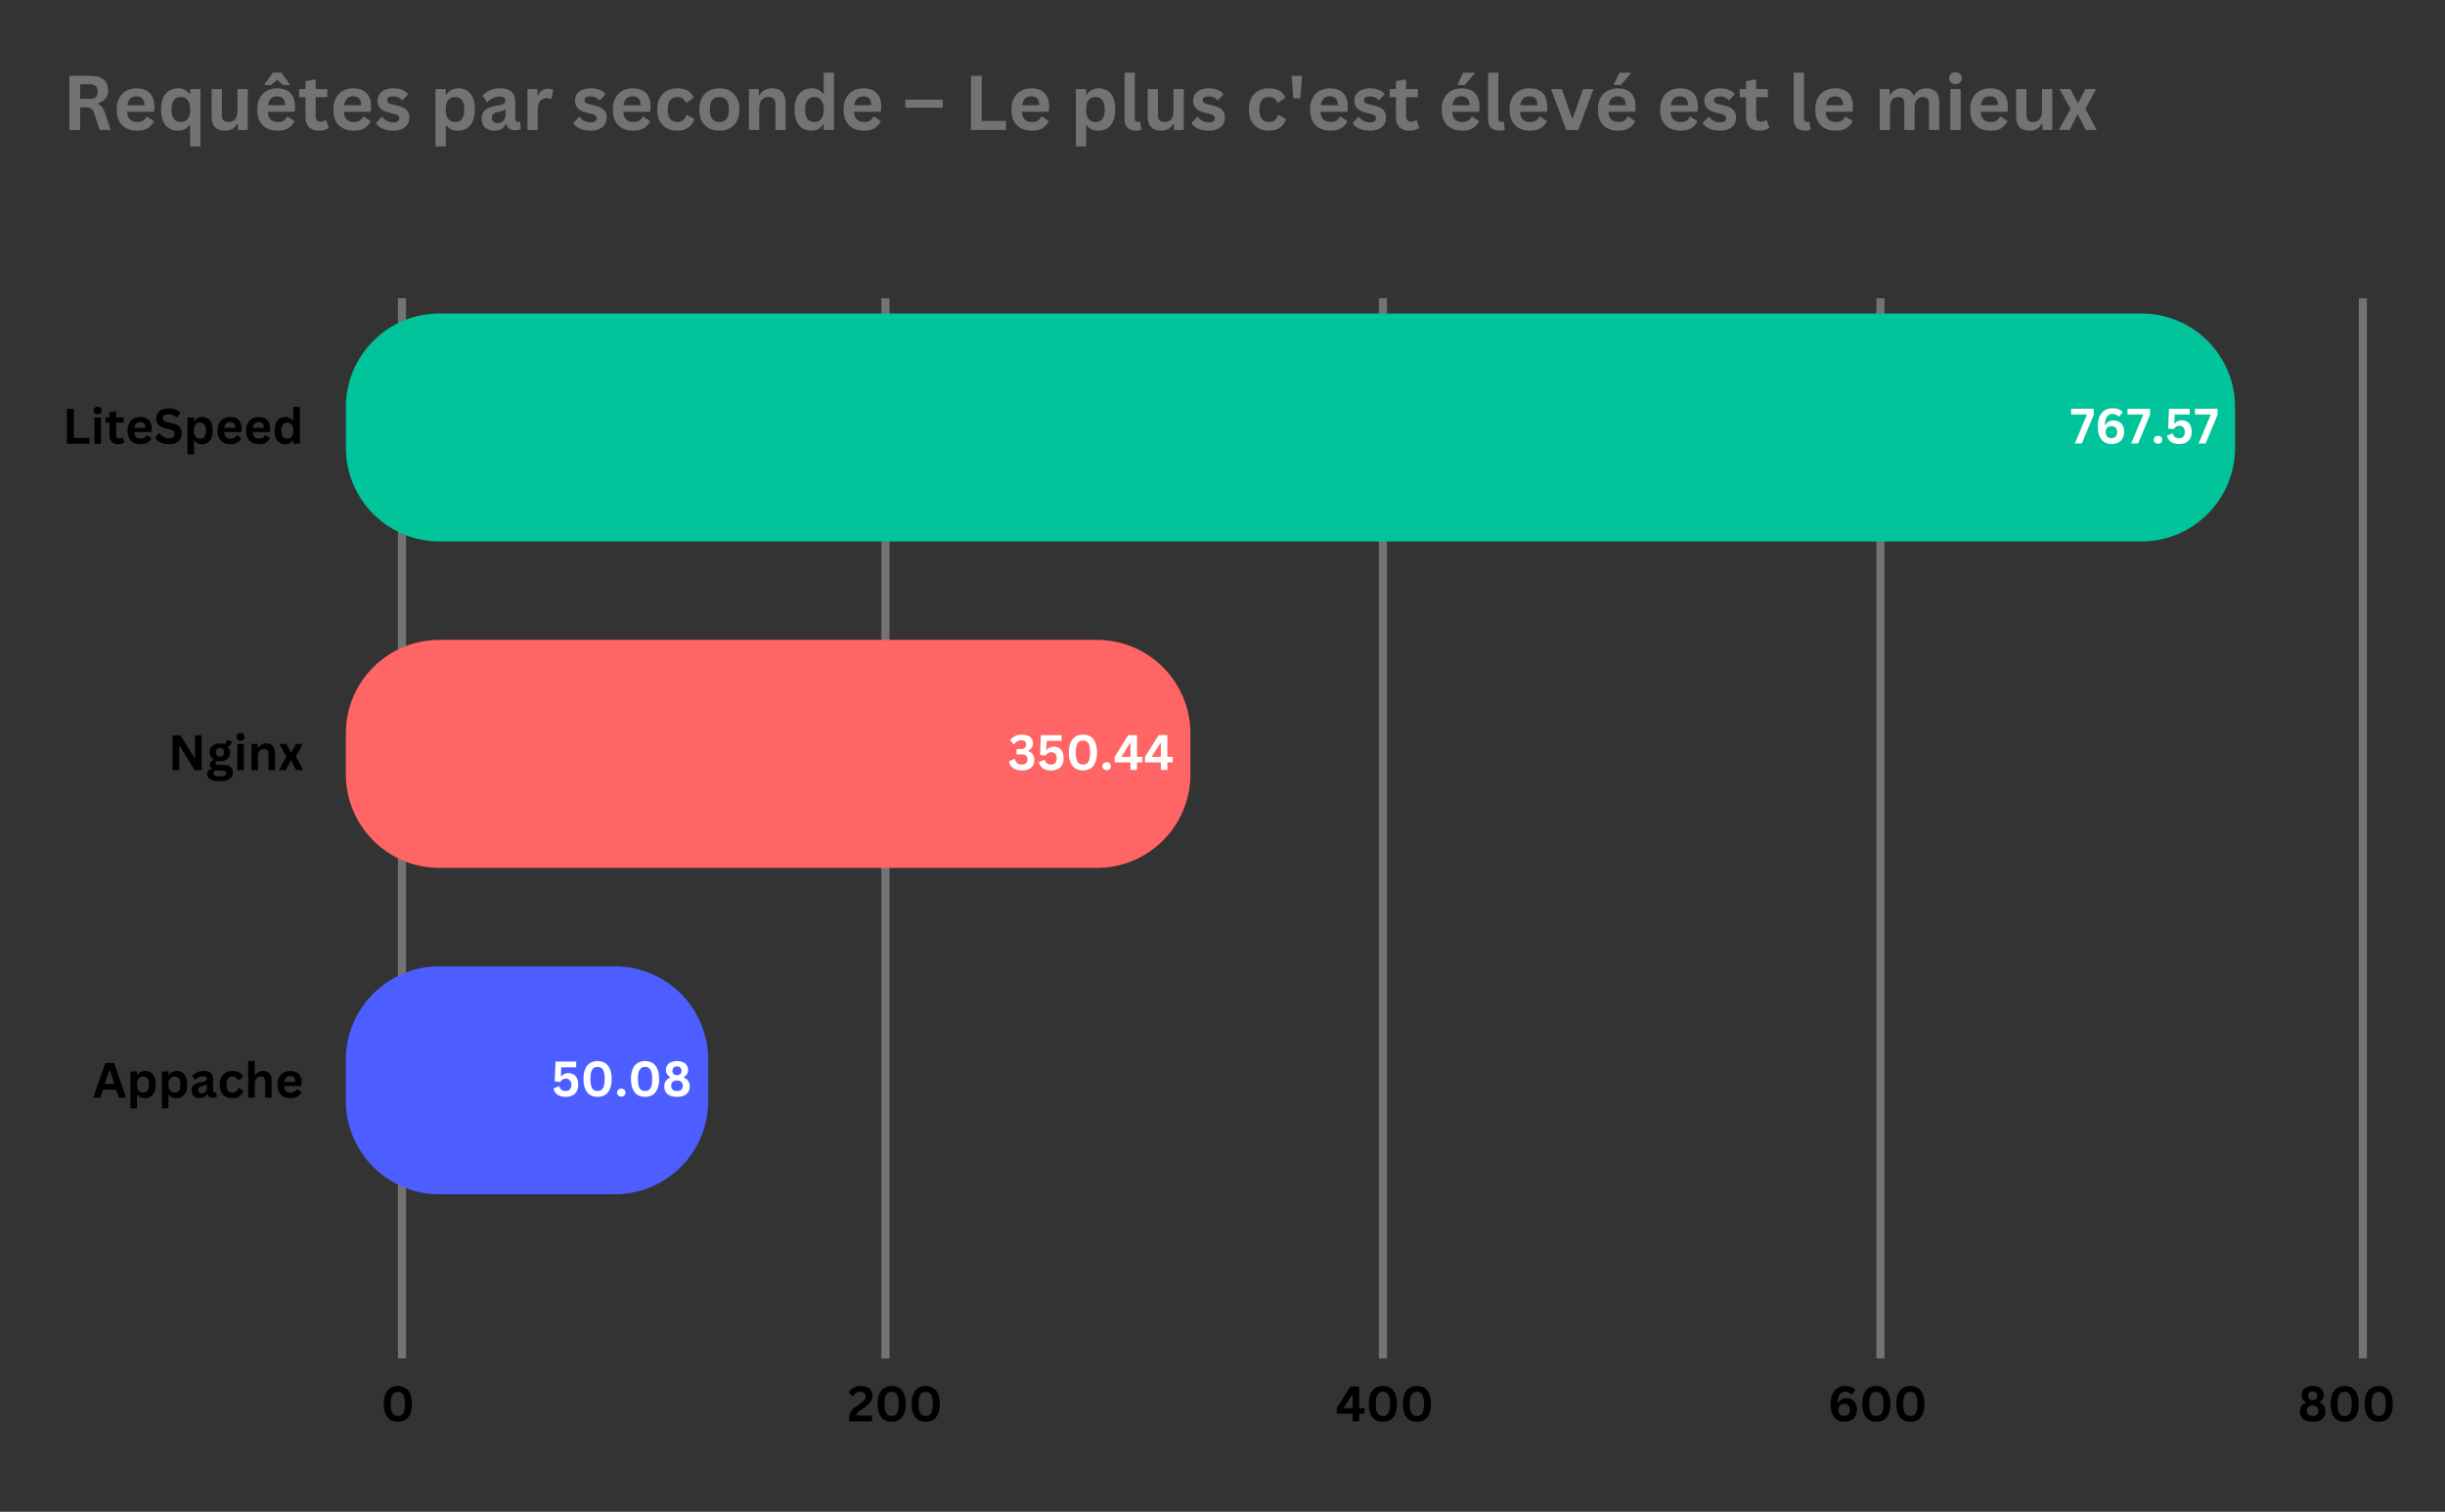 <svg xmlns="http://www.w3.org/2000/svg" xmlns:xlink="http://www.w3.org/1999/xlink" width="600" viewBox="0 0 450 278.25" height="371" preserveAspectRatio="xMidYMid meet"><rect x="0" y="0" width="450" height="278.25" fill="#333333" stroke="none"/><defs><g></g><clipPath id="53ccd8d603"><path d="M 63.656 57.695 L 411.363 57.695 L 411.363 99.656 L 63.656 99.656 Z M 63.656 57.695 " clip-rule="nonzero"></path></clipPath><clipPath id="72194f00f3"><path d="M 80.902 57.695 L 394.117 57.695 C 403.641 57.695 411.363 65.414 411.363 74.938 L 411.363 82.41 C 411.363 91.934 403.641 99.656 394.117 99.656 L 80.902 99.656 C 71.379 99.656 63.656 91.934 63.656 82.41 L 63.656 74.938 C 63.656 65.414 71.379 57.695 80.902 57.695 Z M 80.902 57.695 " clip-rule="nonzero"></path></clipPath><clipPath id="509841d33a"><path d="M 63.656 117.77 L 219.09 117.77 L 219.09 159.73 L 63.656 159.73 Z M 63.656 117.77 " clip-rule="nonzero"></path></clipPath><clipPath id="6ee6240cb6"><path d="M 80.859 117.77 L 201.887 117.77 C 211.387 117.77 219.09 125.473 219.09 134.973 L 219.09 142.527 C 219.09 152.031 211.387 159.73 201.887 159.73 L 80.859 159.73 C 71.359 159.73 63.656 152.031 63.656 142.527 L 63.656 134.973 C 63.656 125.473 71.359 117.77 80.859 117.77 Z M 80.859 117.77 " clip-rule="nonzero"></path></clipPath><clipPath id="cdf9868381"><path d="M 63.656 177.848 L 130.348 177.848 L 130.348 219.809 L 63.656 219.809 Z M 63.656 177.848 " clip-rule="nonzero"></path></clipPath><clipPath id="4b4e915cd1"><path d="M 80.859 177.848 L 113.145 177.848 C 122.645 177.848 130.348 185.547 130.348 195.051 L 130.348 202.605 C 130.348 212.105 122.645 219.809 113.145 219.809 L 80.859 219.809 C 71.359 219.809 63.656 212.105 63.656 202.605 L 63.656 195.051 C 63.656 185.547 71.359 177.848 80.859 177.848 Z M 80.859 177.848 " clip-rule="nonzero"></path></clipPath></defs><path stroke-linecap="butt" transform="matrix(0, 0.749, -0.748, 0, 74.727, 54.89)" fill="none" stroke-linejoin="miter" d="M 0.001 0.998 L 260.515 0.998 " stroke="#737373" stroke-width="2" stroke-opacity="1" stroke-miterlimit="4"></path><path stroke-linecap="butt" transform="matrix(0, 0.749, -0.748, 0, 163.704, 54.89)" fill="none" stroke-linejoin="miter" d="M 0.001 0.998 L 260.515 0.998 " stroke="#737373" stroke-width="2" stroke-opacity="1" stroke-miterlimit="4"></path><path stroke-linecap="butt" transform="matrix(0, 0.749, -0.748, 0, 435.629, 54.89)" fill="none" stroke-linejoin="miter" d="M 0.001 0.998 L 260.515 0.998 " stroke="#737373" stroke-width="2" stroke-opacity="1" stroke-miterlimit="4"></path><path stroke-linecap="butt" transform="matrix(0, 0.749, -0.748, 0, 255.272, 54.89)" fill="none" stroke-linejoin="miter" d="M 0.001 1.001 L 260.515 1.001 " stroke="#737373" stroke-width="2" stroke-opacity="1" stroke-miterlimit="4"></path><path stroke-linecap="butt" transform="matrix(0, 0.749, -0.748, 0, 346.84, 54.89)" fill="none" stroke-linejoin="miter" d="M 0.001 0.998 L 260.515 0.998 " stroke="#737373" stroke-width="2" stroke-opacity="1" stroke-miterlimit="4"></path><g clip-path="url(#53ccd8d603)"><g clip-path="url(#72194f00f3)"><path fill="#01c49a" d="M 63.656 57.695 L 411.363 57.695 L 411.363 99.656 L 63.656 99.656 Z M 63.656 57.695 " fill-opacity="1" fill-rule="nonzero"></path></g></g><g fill="#ffffff" fill-opacity="1"><g transform="translate(381.025, 81.629)"><g><path d="M 2.125 0 L 0.844 0 L 3.047 -5.25 L 3.016 -5.344 L 0.172 -5.344 L 0.172 -6.406 L 4.328 -6.406 L 4.328 -5.281 Z M 2.125 0 "></path></g></g><g transform="translate(385.57, 81.629)"><g><path d="M 3.062 0.094 C 2.582 0.094 2.148 -0.016 1.766 -0.234 C 1.391 -0.461 1.086 -0.816 0.859 -1.297 C 0.641 -1.773 0.531 -2.391 0.531 -3.141 C 0.531 -3.898 0.645 -4.531 0.875 -5.031 C 1.113 -5.531 1.438 -5.898 1.844 -6.141 C 2.25 -6.379 2.711 -6.5 3.234 -6.5 C 3.672 -6.5 4.047 -6.438 4.359 -6.312 C 4.672 -6.188 4.914 -6 5.094 -5.75 L 4.469 -4.953 L 4.359 -4.953 C 4.098 -5.273 3.723 -5.438 3.234 -5.438 C 2.328 -5.438 1.863 -4.766 1.844 -3.422 L 1.938 -3.391 C 2.082 -3.672 2.273 -3.883 2.516 -4.031 C 2.766 -4.176 3.07 -4.25 3.438 -4.25 C 3.832 -4.25 4.176 -4.16 4.469 -3.984 C 4.758 -3.816 4.984 -3.578 5.141 -3.266 C 5.297 -2.953 5.375 -2.582 5.375 -2.156 C 5.375 -1.688 5.281 -1.281 5.094 -0.938 C 4.906 -0.602 4.633 -0.348 4.281 -0.172 C 3.938 0.004 3.531 0.094 3.062 0.094 Z M 3.031 -0.984 C 3.363 -0.984 3.625 -1.082 3.812 -1.281 C 4 -1.477 4.094 -1.75 4.094 -2.094 C 4.094 -2.445 4 -2.719 3.812 -2.906 C 3.625 -3.102 3.363 -3.203 3.031 -3.203 C 2.812 -3.203 2.617 -3.156 2.453 -3.062 C 2.297 -2.977 2.176 -2.852 2.094 -2.688 C 2.008 -2.52 1.969 -2.32 1.969 -2.094 C 1.969 -1.75 2.062 -1.477 2.25 -1.281 C 2.438 -1.082 2.695 -0.984 3.031 -0.984 Z M 3.031 -0.984 "></path></g></g><g transform="translate(391.39, 81.629)"><g><path d="M 2.125 0 L 0.844 0 L 3.047 -5.25 L 3.016 -5.344 L 0.172 -5.344 L 0.172 -6.406 L 4.328 -6.406 L 4.328 -5.281 Z M 2.125 0 "></path></g></g><g transform="translate(395.935, 81.629)"><g><path d="M 1.234 0.047 C 1.078 0.047 0.938 0.016 0.812 -0.047 C 0.695 -0.117 0.609 -0.207 0.547 -0.312 C 0.484 -0.426 0.453 -0.551 0.453 -0.688 C 0.453 -0.832 0.484 -0.957 0.547 -1.062 C 0.609 -1.176 0.695 -1.266 0.812 -1.328 C 0.938 -1.391 1.078 -1.422 1.234 -1.422 C 1.391 -1.422 1.523 -1.391 1.641 -1.328 C 1.766 -1.266 1.859 -1.176 1.922 -1.062 C 1.984 -0.957 2.016 -0.836 2.016 -0.703 C 2.016 -0.484 1.941 -0.301 1.797 -0.156 C 1.66 -0.02 1.473 0.047 1.234 0.047 Z M 1.234 0.047 "></path></g></g><g transform="translate(398.411, 81.629)"><g><path d="M 2.672 0.094 C 2.023 0.094 1.516 -0.039 1.141 -0.312 C 0.766 -0.582 0.52 -0.957 0.406 -1.438 L 1.375 -1.859 L 1.469 -1.844 C 1.562 -1.562 1.703 -1.348 1.891 -1.203 C 2.078 -1.055 2.332 -0.984 2.656 -0.984 C 2.988 -0.984 3.242 -1.078 3.422 -1.266 C 3.609 -1.461 3.703 -1.75 3.703 -2.125 C 3.703 -2.5 3.609 -2.781 3.422 -2.969 C 3.242 -3.164 3 -3.266 2.688 -3.266 C 2.457 -3.266 2.258 -3.211 2.094 -3.109 C 1.938 -3.004 1.801 -2.852 1.688 -2.656 L 0.641 -2.734 L 0.781 -6.406 L 4.594 -6.406 L 4.594 -5.344 L 1.844 -5.344 L 1.781 -3.703 L 1.875 -3.688 C 2.02 -3.883 2.195 -4.031 2.406 -4.125 C 2.613 -4.227 2.863 -4.281 3.156 -4.281 C 3.52 -4.281 3.836 -4.195 4.109 -4.031 C 4.391 -3.875 4.602 -3.633 4.75 -3.312 C 4.895 -3 4.969 -2.609 4.969 -2.141 C 4.969 -1.672 4.879 -1.27 4.703 -0.938 C 4.523 -0.602 4.258 -0.348 3.906 -0.172 C 3.562 0.004 3.148 0.094 2.672 0.094 Z M 2.672 0.094 "></path></g></g><g transform="translate(403.81, 81.629)"><g><path d="M 2.125 0 L 0.844 0 L 3.047 -5.25 L 3.016 -5.344 L 0.172 -5.344 L 0.172 -6.406 L 4.328 -6.406 L 4.328 -5.281 Z M 2.125 0 "></path></g></g></g><g clip-path="url(#509841d33a)"><g clip-path="url(#6ee6240cb6)"><path fill="#ff6565" d="M 63.656 117.77 L 219.09 117.77 L 219.09 159.73 L 63.656 159.73 Z M 63.656 117.77 " fill-opacity="1" fill-rule="nonzero"></path></g></g><g fill="#ffffff" fill-opacity="1"><g transform="translate(185.485, 141.705)"><g><path d="M 2.609 0.094 C 1.922 0.094 1.375 -0.051 0.969 -0.344 C 0.57 -0.633 0.316 -1.047 0.203 -1.578 L 1.172 -2.016 L 1.266 -2 C 1.379 -1.645 1.535 -1.383 1.734 -1.219 C 1.93 -1.062 2.207 -0.984 2.562 -0.984 C 2.906 -0.984 3.164 -1.062 3.344 -1.219 C 3.531 -1.383 3.625 -1.625 3.625 -1.938 C 3.625 -2.227 3.535 -2.453 3.359 -2.609 C 3.18 -2.773 2.914 -2.859 2.562 -2.859 L 1.609 -2.859 L 1.609 -3.844 L 2.438 -3.844 C 2.727 -3.844 2.957 -3.914 3.125 -4.062 C 3.289 -4.207 3.375 -4.41 3.375 -4.672 C 3.375 -4.941 3.297 -5.141 3.141 -5.266 C 2.984 -5.398 2.766 -5.469 2.484 -5.469 C 2.191 -5.469 1.938 -5.398 1.719 -5.266 C 1.5 -5.129 1.32 -4.945 1.188 -4.719 L 1.094 -4.703 L 0.422 -5.484 C 0.648 -5.785 0.941 -6.031 1.297 -6.219 C 1.648 -6.406 2.066 -6.5 2.547 -6.5 C 3.223 -6.5 3.738 -6.359 4.094 -6.078 C 4.445 -5.797 4.625 -5.398 4.625 -4.891 C 4.625 -4.586 4.551 -4.328 4.406 -4.109 C 4.258 -3.891 4.051 -3.703 3.781 -3.547 L 3.781 -3.453 C 4.52 -3.191 4.891 -2.664 4.891 -1.875 C 4.891 -1.477 4.805 -1.129 4.641 -0.828 C 4.473 -0.535 4.219 -0.305 3.875 -0.141 C 3.531 0.016 3.109 0.094 2.609 0.094 Z M 2.609 0.094 "></path></g></g><g transform="translate(190.788, 141.705)"><g><path d="M 2.672 0.094 C 2.023 0.094 1.516 -0.039 1.141 -0.312 C 0.766 -0.582 0.52 -0.957 0.406 -1.438 L 1.375 -1.859 L 1.469 -1.844 C 1.562 -1.562 1.703 -1.348 1.891 -1.203 C 2.078 -1.055 2.332 -0.984 2.656 -0.984 C 2.988 -0.984 3.242 -1.078 3.422 -1.266 C 3.609 -1.461 3.703 -1.75 3.703 -2.125 C 3.703 -2.5 3.609 -2.781 3.422 -2.969 C 3.242 -3.164 3 -3.266 2.688 -3.266 C 2.457 -3.266 2.258 -3.211 2.094 -3.109 C 1.938 -3.004 1.801 -2.852 1.688 -2.656 L 0.641 -2.734 L 0.781 -6.406 L 4.594 -6.406 L 4.594 -5.344 L 1.844 -5.344 L 1.781 -3.703 L 1.875 -3.688 C 2.02 -3.883 2.195 -4.031 2.406 -4.125 C 2.613 -4.227 2.863 -4.281 3.156 -4.281 C 3.52 -4.281 3.836 -4.195 4.109 -4.031 C 4.391 -3.875 4.602 -3.633 4.75 -3.312 C 4.895 -3 4.969 -2.609 4.969 -2.141 C 4.969 -1.672 4.879 -1.27 4.703 -0.938 C 4.523 -0.602 4.258 -0.348 3.906 -0.172 C 3.562 0.004 3.148 0.094 2.672 0.094 Z M 2.672 0.094 "></path></g></g><g transform="translate(196.188, 141.705)"><g><path d="M 3.125 0.094 C 2.602 0.094 2.148 -0.02 1.766 -0.25 C 1.379 -0.488 1.078 -0.852 0.859 -1.344 C 0.641 -1.832 0.531 -2.453 0.531 -3.203 C 0.531 -3.953 0.641 -4.57 0.859 -5.062 C 1.078 -5.551 1.379 -5.91 1.766 -6.141 C 2.148 -6.379 2.602 -6.5 3.125 -6.5 C 3.656 -6.5 4.113 -6.379 4.5 -6.141 C 4.883 -5.91 5.18 -5.551 5.391 -5.062 C 5.609 -4.57 5.719 -3.953 5.719 -3.203 C 5.719 -2.453 5.609 -1.832 5.391 -1.344 C 5.18 -0.852 4.883 -0.488 4.5 -0.25 C 4.113 -0.02 3.656 0.094 3.125 0.094 Z M 3.125 -0.984 C 3.414 -0.984 3.656 -1.051 3.844 -1.188 C 4.039 -1.32 4.188 -1.551 4.281 -1.875 C 4.383 -2.207 4.438 -2.648 4.438 -3.203 C 4.438 -3.754 4.383 -4.191 4.281 -4.516 C 4.188 -4.836 4.039 -5.066 3.844 -5.203 C 3.656 -5.348 3.414 -5.422 3.125 -5.422 C 2.844 -5.422 2.602 -5.348 2.406 -5.203 C 2.219 -5.066 2.07 -4.836 1.969 -4.516 C 1.863 -4.191 1.812 -3.754 1.812 -3.203 C 1.812 -2.648 1.863 -2.207 1.969 -1.875 C 2.07 -1.551 2.219 -1.32 2.406 -1.188 C 2.602 -1.051 2.844 -0.984 3.125 -0.984 Z M 3.125 -0.984 "></path></g></g><g transform="translate(202.451, 141.705)"><g><path d="M 1.234 0.047 C 1.078 0.047 0.938 0.016 0.812 -0.047 C 0.695 -0.117 0.609 -0.207 0.547 -0.312 C 0.484 -0.426 0.453 -0.551 0.453 -0.688 C 0.453 -0.832 0.484 -0.957 0.547 -1.062 C 0.609 -1.176 0.695 -1.266 0.812 -1.328 C 0.938 -1.391 1.078 -1.422 1.234 -1.422 C 1.391 -1.422 1.523 -1.391 1.641 -1.328 C 1.766 -1.266 1.859 -1.176 1.922 -1.062 C 1.984 -0.957 2.016 -0.836 2.016 -0.703 C 2.016 -0.484 1.941 -0.301 1.797 -0.156 C 1.66 -0.02 1.473 0.047 1.234 0.047 Z M 1.234 0.047 "></path></g></g><g transform="translate(204.927, 141.705)"><g><path d="M 4.344 0 L 3.141 0 L 3.141 -1.391 L 0.219 -1.391 L 0.219 -2.406 L 2.734 -6.406 L 4.344 -6.406 L 4.344 -2.406 L 5.328 -2.406 L 5.328 -1.391 L 4.344 -1.391 Z M 1.516 -2.5 L 1.547 -2.406 L 3.141 -2.406 L 3.141 -4.891 L 3.031 -4.906 Z M 1.516 -2.5 "></path></g></g><g transform="translate(210.511, 141.705)"><g><path d="M 4.344 0 L 3.141 0 L 3.141 -1.391 L 0.219 -1.391 L 0.219 -2.406 L 2.734 -6.406 L 4.344 -6.406 L 4.344 -2.406 L 5.328 -2.406 L 5.328 -1.391 L 4.344 -1.391 Z M 1.516 -2.5 L 1.547 -2.406 L 3.141 -2.406 L 3.141 -4.891 L 3.031 -4.906 Z M 1.516 -2.5 "></path></g></g></g><g clip-path="url(#cdf9868381)"><g clip-path="url(#4b4e915cd1)"><path fill="#4c5eff" d="M 63.656 177.848 L 130.348 177.848 L 130.348 219.809 L 63.656 219.809 Z M 63.656 177.848 " fill-opacity="1" fill-rule="nonzero"></path></g></g><g fill="#ffffff" fill-opacity="1"><g transform="translate(101.454, 201.782)"><g><path d="M 2.672 0.094 C 2.023 0.094 1.516 -0.039 1.141 -0.312 C 0.766 -0.582 0.52 -0.957 0.406 -1.438 L 1.375 -1.859 L 1.469 -1.844 C 1.562 -1.562 1.703 -1.348 1.891 -1.203 C 2.078 -1.055 2.332 -0.984 2.656 -0.984 C 2.988 -0.984 3.242 -1.078 3.422 -1.266 C 3.609 -1.461 3.703 -1.75 3.703 -2.125 C 3.703 -2.5 3.609 -2.781 3.422 -2.969 C 3.242 -3.164 3 -3.266 2.688 -3.266 C 2.457 -3.266 2.258 -3.211 2.094 -3.109 C 1.938 -3.004 1.801 -2.852 1.688 -2.656 L 0.641 -2.734 L 0.781 -6.406 L 4.594 -6.406 L 4.594 -5.344 L 1.844 -5.344 L 1.781 -3.703 L 1.875 -3.688 C 2.02 -3.883 2.195 -4.031 2.406 -4.125 C 2.613 -4.227 2.863 -4.281 3.156 -4.281 C 3.52 -4.281 3.836 -4.195 4.109 -4.031 C 4.391 -3.875 4.602 -3.633 4.75 -3.312 C 4.895 -3 4.969 -2.609 4.969 -2.141 C 4.969 -1.672 4.879 -1.27 4.703 -0.938 C 4.523 -0.602 4.258 -0.348 3.906 -0.172 C 3.562 0.004 3.148 0.094 2.672 0.094 Z M 2.672 0.094 "></path></g></g><g transform="translate(106.854, 201.782)"><g><path d="M 3.125 0.094 C 2.602 0.094 2.148 -0.02 1.766 -0.25 C 1.379 -0.488 1.078 -0.852 0.859 -1.344 C 0.641 -1.832 0.531 -2.453 0.531 -3.203 C 0.531 -3.953 0.641 -4.57 0.859 -5.062 C 1.078 -5.551 1.379 -5.91 1.766 -6.141 C 2.148 -6.379 2.602 -6.5 3.125 -6.5 C 3.656 -6.5 4.113 -6.379 4.5 -6.141 C 4.883 -5.91 5.18 -5.551 5.391 -5.062 C 5.609 -4.57 5.719 -3.953 5.719 -3.203 C 5.719 -2.453 5.609 -1.832 5.391 -1.344 C 5.18 -0.852 4.883 -0.488 4.5 -0.25 C 4.113 -0.02 3.656 0.094 3.125 0.094 Z M 3.125 -0.984 C 3.414 -0.984 3.656 -1.051 3.844 -1.188 C 4.039 -1.32 4.188 -1.551 4.281 -1.875 C 4.383 -2.207 4.438 -2.648 4.438 -3.203 C 4.438 -3.754 4.383 -4.191 4.281 -4.516 C 4.188 -4.836 4.039 -5.066 3.844 -5.203 C 3.656 -5.348 3.414 -5.422 3.125 -5.422 C 2.844 -5.422 2.602 -5.348 2.406 -5.203 C 2.219 -5.066 2.07 -4.836 1.969 -4.516 C 1.863 -4.191 1.812 -3.754 1.812 -3.203 C 1.812 -2.648 1.863 -2.207 1.969 -1.875 C 2.07 -1.551 2.219 -1.32 2.406 -1.188 C 2.602 -1.051 2.844 -0.984 3.125 -0.984 Z M 3.125 -0.984 "></path></g></g><g transform="translate(113.116, 201.782)"><g><path d="M 1.234 0.047 C 1.078 0.047 0.938 0.016 0.812 -0.047 C 0.695 -0.117 0.609 -0.207 0.547 -0.312 C 0.484 -0.426 0.453 -0.551 0.453 -0.688 C 0.453 -0.832 0.484 -0.957 0.547 -1.062 C 0.609 -1.176 0.695 -1.266 0.812 -1.328 C 0.938 -1.391 1.078 -1.422 1.234 -1.422 C 1.391 -1.422 1.523 -1.391 1.641 -1.328 C 1.766 -1.266 1.859 -1.176 1.922 -1.062 C 1.984 -0.957 2.016 -0.836 2.016 -0.703 C 2.016 -0.484 1.941 -0.301 1.797 -0.156 C 1.66 -0.02 1.473 0.047 1.234 0.047 Z M 1.234 0.047 "></path></g></g><g transform="translate(115.593, 201.782)"><g><path d="M 3.125 0.094 C 2.602 0.094 2.148 -0.02 1.766 -0.25 C 1.379 -0.488 1.078 -0.852 0.859 -1.344 C 0.641 -1.832 0.531 -2.453 0.531 -3.203 C 0.531 -3.953 0.641 -4.57 0.859 -5.062 C 1.078 -5.551 1.379 -5.91 1.766 -6.141 C 2.148 -6.379 2.602 -6.5 3.125 -6.5 C 3.656 -6.5 4.113 -6.379 4.5 -6.141 C 4.883 -5.91 5.18 -5.551 5.391 -5.062 C 5.609 -4.57 5.719 -3.953 5.719 -3.203 C 5.719 -2.453 5.609 -1.832 5.391 -1.344 C 5.18 -0.852 4.883 -0.488 4.5 -0.25 C 4.113 -0.02 3.656 0.094 3.125 0.094 Z M 3.125 -0.984 C 3.414 -0.984 3.656 -1.051 3.844 -1.188 C 4.039 -1.32 4.188 -1.551 4.281 -1.875 C 4.383 -2.207 4.438 -2.648 4.438 -3.203 C 4.438 -3.754 4.383 -4.191 4.281 -4.516 C 4.188 -4.836 4.039 -5.066 3.844 -5.203 C 3.656 -5.348 3.414 -5.422 3.125 -5.422 C 2.844 -5.422 2.602 -5.348 2.406 -5.203 C 2.219 -5.066 2.07 -4.836 1.969 -4.516 C 1.863 -4.191 1.812 -3.754 1.812 -3.203 C 1.812 -2.648 1.863 -2.207 1.969 -1.875 C 2.07 -1.551 2.219 -1.32 2.406 -1.188 C 2.602 -1.051 2.844 -0.984 3.125 -0.984 Z M 3.125 -0.984 "></path></g></g><g transform="translate(121.856, 201.782)"><g><path d="M 2.75 0.094 C 2.238 0.094 1.805 0.016 1.453 -0.141 C 1.098 -0.297 0.832 -0.52 0.656 -0.812 C 0.477 -1.102 0.391 -1.453 0.391 -1.859 C 0.391 -2.223 0.484 -2.539 0.672 -2.812 C 0.859 -3.094 1.125 -3.305 1.469 -3.453 L 1.469 -3.547 C 1.219 -3.703 1.023 -3.883 0.891 -4.094 C 0.766 -4.312 0.703 -4.566 0.703 -4.859 C 0.703 -5.18 0.781 -5.461 0.938 -5.703 C 1.094 -5.953 1.328 -6.145 1.641 -6.281 C 1.953 -6.426 2.32 -6.5 2.75 -6.5 C 3.176 -6.5 3.539 -6.426 3.844 -6.281 C 4.156 -6.145 4.391 -5.953 4.547 -5.703 C 4.711 -5.461 4.797 -5.18 4.797 -4.859 C 4.797 -4.566 4.727 -4.312 4.594 -4.094 C 4.457 -3.883 4.258 -3.703 4 -3.547 L 4 -3.453 C 4.375 -3.305 4.648 -3.094 4.828 -2.812 C 5.004 -2.539 5.094 -2.223 5.094 -1.859 C 5.094 -1.453 5.004 -1.102 4.828 -0.812 C 4.648 -0.52 4.383 -0.297 4.031 -0.141 C 3.676 0.016 3.25 0.094 2.75 0.094 Z M 2.75 -3.906 C 3 -3.906 3.195 -3.973 3.344 -4.109 C 3.5 -4.254 3.578 -4.453 3.578 -4.703 C 3.578 -4.953 3.5 -5.148 3.344 -5.297 C 3.195 -5.441 3 -5.516 2.75 -5.516 C 2.488 -5.516 2.281 -5.441 2.125 -5.297 C 1.977 -5.148 1.906 -4.953 1.906 -4.703 C 1.906 -4.453 1.977 -4.254 2.125 -4.109 C 2.281 -3.973 2.488 -3.906 2.75 -3.906 Z M 2.75 -0.984 C 3.094 -0.984 3.352 -1.066 3.531 -1.234 C 3.719 -1.41 3.812 -1.648 3.812 -1.953 C 3.812 -2.254 3.719 -2.488 3.531 -2.656 C 3.352 -2.832 3.094 -2.922 2.75 -2.922 C 2.406 -2.922 2.141 -2.832 1.953 -2.656 C 1.766 -2.488 1.672 -2.254 1.672 -1.953 C 1.672 -1.648 1.766 -1.41 1.953 -1.234 C 2.141 -1.066 2.406 -0.984 2.75 -0.984 Z M 2.75 -0.984 "></path></g></g></g><g fill="#000000" fill-opacity="1"><g transform="translate(11.488, 81.667)"><g><path d="M 2.094 -6.406 L 2.094 -1.062 L 4.969 -1.062 L 4.969 0 L 0.828 0 L 0.828 -6.406 Z M 2.094 -6.406 "></path></g></g><g transform="translate(16.677, 81.667)"><g><path d="M 1.297 -5.406 C 1.078 -5.406 0.898 -5.473 0.766 -5.609 C 0.629 -5.742 0.562 -5.914 0.562 -6.125 C 0.562 -6.332 0.629 -6.5 0.766 -6.625 C 0.898 -6.758 1.078 -6.828 1.297 -6.828 C 1.441 -6.828 1.57 -6.797 1.688 -6.734 C 1.801 -6.672 1.891 -6.586 1.953 -6.484 C 2.016 -6.379 2.047 -6.258 2.047 -6.125 C 2.047 -5.988 2.016 -5.863 1.953 -5.75 C 1.891 -5.645 1.801 -5.562 1.688 -5.5 C 1.57 -5.438 1.441 -5.406 1.297 -5.406 Z M 0.703 0 L 0.703 -4.828 L 1.906 -4.828 L 1.906 0 Z M 0.703 0 "></path></g></g><g transform="translate(19.281, 81.667)"><g><path d="M 3.328 -1.156 L 3.641 -0.25 C 3.516 -0.145 3.352 -0.062 3.156 0 C 2.957 0.062 2.734 0.094 2.484 0.094 C 1.953 0.094 1.551 -0.047 1.281 -0.328 C 1.008 -0.617 0.875 -1.035 0.875 -1.578 L 0.875 -3.875 L 0.141 -3.875 L 0.141 -4.828 L 0.875 -4.828 L 0.875 -5.781 L 2.094 -5.969 L 2.094 -4.828 L 3.469 -4.828 L 3.469 -3.875 L 2.094 -3.875 L 2.094 -1.672 C 2.094 -1.43 2.141 -1.254 2.234 -1.141 C 2.336 -1.035 2.484 -0.984 2.672 -0.984 C 2.891 -0.984 3.078 -1.039 3.234 -1.156 Z M 3.328 -1.156 "></path></g></g><g transform="translate(23.037, 81.667)"><g><path d="M 4.766 -2.141 L 1.672 -2.141 C 1.703 -1.723 1.816 -1.414 2.016 -1.219 C 2.223 -1.031 2.504 -0.938 2.859 -0.938 C 3.141 -0.938 3.363 -0.988 3.531 -1.094 C 3.707 -1.195 3.848 -1.352 3.953 -1.562 L 4.047 -1.562 L 4.859 -1.047 C 4.691 -0.703 4.445 -0.426 4.125 -0.219 C 3.812 -0.008 3.391 0.094 2.859 0.094 C 2.359 0.094 1.926 0 1.562 -0.188 C 1.207 -0.383 0.93 -0.672 0.734 -1.047 C 0.535 -1.422 0.438 -1.875 0.438 -2.406 C 0.438 -2.957 0.539 -3.422 0.75 -3.797 C 0.957 -4.172 1.234 -4.453 1.578 -4.641 C 1.93 -4.828 2.332 -4.922 2.781 -4.922 C 3.457 -4.922 3.977 -4.738 4.344 -4.375 C 4.707 -4.02 4.891 -3.488 4.891 -2.781 C 4.891 -2.531 4.879 -2.332 4.859 -2.188 Z M 3.734 -2.922 C 3.723 -3.297 3.633 -3.566 3.469 -3.734 C 3.312 -3.898 3.082 -3.984 2.781 -3.984 C 2.164 -3.984 1.801 -3.629 1.688 -2.922 Z M 3.734 -2.922 "></path></g></g><g transform="translate(28.292, 81.667)"><g><path d="M 2.844 0.094 C 2.395 0.094 2 0.039 1.656 -0.062 C 1.312 -0.176 1.02 -0.32 0.781 -0.5 C 0.551 -0.676 0.379 -0.875 0.266 -1.094 L 0.953 -1.938 L 1.062 -1.938 C 1.258 -1.656 1.504 -1.426 1.797 -1.25 C 2.098 -1.082 2.445 -1 2.844 -1 C 3.176 -1 3.426 -1.07 3.594 -1.219 C 3.77 -1.363 3.859 -1.562 3.859 -1.812 C 3.859 -1.957 3.832 -2.082 3.781 -2.188 C 3.727 -2.289 3.633 -2.379 3.5 -2.453 C 3.375 -2.523 3.203 -2.586 2.984 -2.641 L 2.156 -2.828 C 1.582 -2.961 1.156 -3.18 0.875 -3.484 C 0.594 -3.785 0.453 -4.18 0.453 -4.672 C 0.453 -5.035 0.539 -5.352 0.719 -5.625 C 0.906 -5.895 1.172 -6.109 1.516 -6.266 C 1.859 -6.422 2.27 -6.5 2.75 -6.5 C 3.25 -6.5 3.672 -6.43 4.016 -6.297 C 4.367 -6.172 4.664 -5.973 4.906 -5.703 L 4.281 -4.844 L 4.172 -4.844 C 3.992 -5.031 3.785 -5.172 3.547 -5.266 C 3.316 -5.359 3.051 -5.406 2.75 -5.406 C 2.406 -5.406 2.141 -5.344 1.953 -5.219 C 1.773 -5.102 1.688 -4.938 1.688 -4.719 C 1.688 -4.52 1.75 -4.359 1.875 -4.234 C 2.008 -4.117 2.234 -4.023 2.547 -3.953 L 3.375 -3.781 C 4 -3.656 4.453 -3.43 4.734 -3.109 C 5.016 -2.797 5.156 -2.391 5.156 -1.891 C 5.156 -1.484 5.066 -1.133 4.891 -0.844 C 4.723 -0.551 4.461 -0.32 4.109 -0.156 C 3.766 0.008 3.344 0.094 2.844 0.094 Z M 2.844 0.094 "></path></g></g><g transform="translate(33.796, 81.667)"><g><path d="M 0.703 1.953 L 0.703 -4.828 L 1.906 -4.828 L 1.906 -4.203 L 2 -4.188 C 2.145 -4.426 2.336 -4.609 2.578 -4.734 C 2.816 -4.859 3.098 -4.922 3.422 -4.922 C 3.805 -4.922 4.145 -4.828 4.438 -4.641 C 4.727 -4.461 4.953 -4.188 5.109 -3.812 C 5.273 -3.438 5.359 -2.969 5.359 -2.406 C 5.359 -1.852 5.27 -1.391 5.094 -1.016 C 4.926 -0.648 4.691 -0.375 4.391 -0.188 C 4.086 0 3.738 0.094 3.344 0.094 C 3.039 0.094 2.781 0.047 2.562 -0.047 C 2.344 -0.148 2.156 -0.312 2 -0.531 L 1.906 -0.516 L 1.906 1.953 Z M 3 -0.938 C 3.363 -0.938 3.641 -1.051 3.828 -1.281 C 4.016 -1.52 4.109 -1.895 4.109 -2.406 C 4.109 -2.914 4.016 -3.289 3.828 -3.531 C 3.641 -3.77 3.363 -3.891 3 -3.891 C 2.656 -3.891 2.383 -3.766 2.188 -3.516 C 1.988 -3.273 1.891 -2.906 1.891 -2.406 C 1.891 -1.914 1.988 -1.547 2.188 -1.297 C 2.383 -1.055 2.656 -0.938 3 -0.938 Z M 3 -0.938 "></path></g></g><g transform="translate(39.586, 81.667)"><g><path d="M 4.766 -2.141 L 1.672 -2.141 C 1.703 -1.723 1.816 -1.414 2.016 -1.219 C 2.223 -1.031 2.504 -0.938 2.859 -0.938 C 3.141 -0.938 3.363 -0.988 3.531 -1.094 C 3.707 -1.195 3.848 -1.352 3.953 -1.562 L 4.047 -1.562 L 4.859 -1.047 C 4.691 -0.703 4.445 -0.426 4.125 -0.219 C 3.812 -0.008 3.391 0.094 2.859 0.094 C 2.359 0.094 1.926 0 1.562 -0.188 C 1.207 -0.383 0.93 -0.672 0.734 -1.047 C 0.535 -1.422 0.438 -1.875 0.438 -2.406 C 0.438 -2.957 0.539 -3.422 0.75 -3.797 C 0.957 -4.172 1.234 -4.453 1.578 -4.641 C 1.93 -4.828 2.332 -4.922 2.781 -4.922 C 3.457 -4.922 3.977 -4.738 4.344 -4.375 C 4.707 -4.02 4.891 -3.488 4.891 -2.781 C 4.891 -2.531 4.879 -2.332 4.859 -2.188 Z M 3.734 -2.922 C 3.723 -3.297 3.633 -3.566 3.469 -3.734 C 3.312 -3.898 3.082 -3.984 2.781 -3.984 C 2.164 -3.984 1.801 -3.629 1.688 -2.922 Z M 3.734 -2.922 "></path></g></g><g transform="translate(44.841, 81.667)"><g><path d="M 4.766 -2.141 L 1.672 -2.141 C 1.703 -1.723 1.816 -1.414 2.016 -1.219 C 2.223 -1.031 2.504 -0.938 2.859 -0.938 C 3.141 -0.938 3.363 -0.988 3.531 -1.094 C 3.707 -1.195 3.848 -1.352 3.953 -1.562 L 4.047 -1.562 L 4.859 -1.047 C 4.691 -0.703 4.445 -0.426 4.125 -0.219 C 3.812 -0.008 3.391 0.094 2.859 0.094 C 2.359 0.094 1.926 0 1.562 -0.188 C 1.207 -0.383 0.93 -0.672 0.734 -1.047 C 0.535 -1.422 0.438 -1.875 0.438 -2.406 C 0.438 -2.957 0.539 -3.422 0.75 -3.797 C 0.957 -4.172 1.234 -4.453 1.578 -4.641 C 1.93 -4.828 2.332 -4.922 2.781 -4.922 C 3.457 -4.922 3.977 -4.738 4.344 -4.375 C 4.707 -4.02 4.891 -3.488 4.891 -2.781 C 4.891 -2.531 4.879 -2.332 4.859 -2.188 Z M 3.734 -2.922 C 3.723 -3.297 3.633 -3.566 3.469 -3.734 C 3.312 -3.898 3.082 -3.984 2.781 -3.984 C 2.164 -3.984 1.801 -3.629 1.688 -2.922 Z M 3.734 -2.922 "></path></g></g><g transform="translate(50.096, 81.667)"><g><path d="M 2.391 0.094 C 2.004 0.094 1.664 0 1.375 -0.188 C 1.082 -0.375 0.852 -0.656 0.688 -1.031 C 0.52 -1.406 0.438 -1.863 0.438 -2.406 C 0.438 -2.957 0.52 -3.422 0.688 -3.797 C 0.863 -4.172 1.102 -4.453 1.406 -4.641 C 1.707 -4.828 2.055 -4.922 2.453 -4.922 C 2.754 -4.922 3.016 -4.867 3.234 -4.766 C 3.453 -4.66 3.633 -4.5 3.781 -4.281 L 3.875 -4.312 L 3.875 -6.766 L 5.094 -6.766 L 5.094 0 L 3.875 0 L 3.875 -0.625 L 3.781 -0.641 C 3.656 -0.41 3.473 -0.227 3.234 -0.094 C 3.004 0.031 2.723 0.094 2.391 0.094 Z M 2.781 -0.938 C 3.125 -0.938 3.395 -1.055 3.594 -1.297 C 3.789 -1.547 3.891 -1.914 3.891 -2.406 C 3.891 -2.906 3.789 -3.273 3.594 -3.516 C 3.395 -3.766 3.125 -3.891 2.781 -3.891 C 2.426 -3.891 2.156 -3.77 1.969 -3.531 C 1.781 -3.289 1.688 -2.914 1.688 -2.406 C 1.688 -1.906 1.781 -1.535 1.969 -1.297 C 2.156 -1.055 2.426 -0.938 2.781 -0.938 Z M 2.781 -0.938 "></path></g></g></g><g fill="#000000" fill-opacity="1"><g transform="translate(30.924, 141.743)"><g><path d="M 2.062 0 L 0.828 0 L 0.828 -6.406 L 2.281 -6.406 L 4.859 -2.281 L 4.969 -2.297 L 4.969 -6.406 L 6.188 -6.406 L 6.188 0 L 4.891 0 L 2.172 -4.406 L 2.062 -4.391 Z M 2.062 0 "></path></g></g><g transform="translate(37.95, 141.743)"><g><path d="M 2.5 2.047 C 1.707 2.047 1.117 1.926 0.734 1.688 C 0.359 1.457 0.172 1.133 0.172 0.719 C 0.172 0.469 0.25 0.258 0.406 0.094 C 0.57 -0.062 0.805 -0.172 1.109 -0.234 L 1.109 -0.312 C 0.941 -0.414 0.82 -0.523 0.75 -0.641 C 0.688 -0.766 0.656 -0.91 0.656 -1.078 C 0.656 -1.461 0.906 -1.723 1.406 -1.859 L 1.406 -1.953 C 1.145 -2.098 0.945 -2.281 0.812 -2.5 C 0.688 -2.719 0.625 -2.984 0.625 -3.297 C 0.625 -3.617 0.695 -3.898 0.844 -4.141 C 0.988 -4.391 1.203 -4.582 1.484 -4.719 C 1.773 -4.852 2.117 -4.922 2.516 -4.922 C 2.922 -4.922 3.242 -4.852 3.484 -4.719 C 3.629 -4.926 3.711 -5.176 3.734 -5.469 L 3.828 -5.516 L 4.703 -5.297 C 4.672 -5.066 4.602 -4.875 4.5 -4.719 C 4.395 -4.562 4.227 -4.426 4 -4.312 L 4 -4.203 C 4.27 -3.961 4.406 -3.629 4.406 -3.203 C 4.406 -2.91 4.328 -2.645 4.172 -2.406 C 4.023 -2.164 3.812 -1.977 3.531 -1.844 C 3.25 -1.707 2.91 -1.641 2.516 -1.641 L 2.328 -1.641 C 2.211 -1.648 2.133 -1.656 2.094 -1.656 C 1.977 -1.656 1.891 -1.625 1.828 -1.562 C 1.766 -1.5 1.734 -1.422 1.734 -1.328 C 1.734 -1.223 1.773 -1.141 1.859 -1.078 C 1.941 -1.023 2.062 -1 2.219 -1 L 3.297 -0.953 C 4.367 -0.922 4.906 -0.461 4.906 0.422 C 4.906 0.734 4.82 1.008 4.656 1.25 C 4.5 1.5 4.242 1.691 3.891 1.828 C 3.535 1.973 3.07 2.047 2.5 2.047 Z M 2.516 -2.484 C 2.754 -2.484 2.938 -2.551 3.062 -2.688 C 3.195 -2.832 3.266 -3.031 3.266 -3.281 C 3.266 -3.531 3.195 -3.723 3.062 -3.859 C 2.938 -3.992 2.754 -4.062 2.516 -4.062 C 2.273 -4.062 2.094 -3.992 1.969 -3.859 C 1.844 -3.723 1.781 -3.531 1.781 -3.281 C 1.781 -3.02 1.844 -2.82 1.969 -2.688 C 2.094 -2.551 2.273 -2.484 2.516 -2.484 Z M 2.5 1.172 C 2.914 1.172 3.219 1.109 3.406 0.984 C 3.594 0.867 3.688 0.719 3.688 0.531 C 3.688 0.383 3.641 0.273 3.547 0.203 C 3.453 0.129 3.301 0.094 3.094 0.094 L 2.125 0.047 C 2.094 0.047 2.062 0.039 2.031 0.031 C 2.008 0.031 1.988 0.031 1.969 0.031 C 1.758 0.031 1.598 0.07 1.484 0.156 C 1.379 0.25 1.328 0.375 1.328 0.531 C 1.328 0.738 1.426 0.895 1.625 1 C 1.82 1.113 2.113 1.172 2.5 1.172 Z M 2.5 1.172 "></path></g></g><g transform="translate(42.977, 141.743)"><g><path d="M 1.297 -5.406 C 1.078 -5.406 0.898 -5.473 0.766 -5.609 C 0.629 -5.742 0.562 -5.914 0.562 -6.125 C 0.562 -6.332 0.629 -6.5 0.766 -6.625 C 0.898 -6.758 1.078 -6.828 1.297 -6.828 C 1.441 -6.828 1.57 -6.797 1.688 -6.734 C 1.801 -6.672 1.891 -6.586 1.953 -6.484 C 2.016 -6.379 2.047 -6.258 2.047 -6.125 C 2.047 -5.988 2.016 -5.863 1.953 -5.75 C 1.891 -5.645 1.801 -5.562 1.688 -5.5 C 1.57 -5.438 1.441 -5.406 1.297 -5.406 Z M 0.703 0 L 0.703 -4.828 L 1.906 -4.828 L 1.906 0 Z M 0.703 0 "></path></g></g><g transform="translate(45.58, 141.743)"><g><path d="M 0.703 0 L 0.703 -4.828 L 1.859 -4.828 L 1.859 -4.125 L 1.953 -4.094 C 2.254 -4.645 2.742 -4.922 3.422 -4.922 C 3.973 -4.922 4.379 -4.77 4.641 -4.469 C 4.898 -4.164 5.031 -3.723 5.031 -3.141 L 5.031 0 L 3.828 0 L 3.828 -2.984 C 3.828 -3.305 3.758 -3.535 3.625 -3.672 C 3.5 -3.816 3.297 -3.891 3.016 -3.891 C 2.66 -3.891 2.383 -3.773 2.188 -3.547 C 2 -3.328 1.906 -2.977 1.906 -2.5 L 1.906 0 Z M 0.703 0 "></path></g></g><g transform="translate(51.242, 141.743)"><g><path d="M 1.359 0 L 0.078 0 L 1.469 -2.5 L 0.156 -4.828 L 1.453 -4.828 L 2.297 -3.234 L 2.391 -3.234 L 3.234 -4.828 L 4.484 -4.828 L 3.219 -2.5 L 4.562 0 L 3.266 0 L 2.359 -1.766 L 2.266 -1.766 Z M 1.359 0 "></path></g></g></g><g fill="#000000" fill-opacity="1"><g transform="translate(17.067, 202.03)"><g><path d="M 6.141 0 L 4.812 0 L 4.328 -1.469 L 1.875 -1.469 L 1.391 0 L 0.094 0 L 2.312 -6.406 L 3.938 -6.406 Z M 3.047 -5.062 L 2.219 -2.547 L 3.984 -2.547 L 3.156 -5.062 Z M 3.047 -5.062 "></path></g></g><g transform="translate(23.312, 202.03)"><g><path d="M 0.703 1.953 L 0.703 -4.828 L 1.906 -4.828 L 1.906 -4.203 L 2 -4.188 C 2.145 -4.426 2.336 -4.609 2.578 -4.734 C 2.816 -4.859 3.098 -4.922 3.422 -4.922 C 3.805 -4.922 4.145 -4.828 4.438 -4.641 C 4.727 -4.461 4.953 -4.188 5.109 -3.812 C 5.273 -3.438 5.359 -2.969 5.359 -2.406 C 5.359 -1.852 5.27 -1.391 5.094 -1.016 C 4.926 -0.648 4.691 -0.375 4.391 -0.188 C 4.086 0 3.738 0.094 3.344 0.094 C 3.039 0.094 2.781 0.047 2.562 -0.047 C 2.344 -0.148 2.156 -0.312 2 -0.531 L 1.906 -0.516 L 1.906 1.953 Z M 3 -0.938 C 3.363 -0.938 3.641 -1.051 3.828 -1.281 C 4.016 -1.52 4.109 -1.895 4.109 -2.406 C 4.109 -2.914 4.016 -3.289 3.828 -3.531 C 3.641 -3.77 3.363 -3.891 3 -3.891 C 2.656 -3.891 2.383 -3.766 2.188 -3.516 C 1.988 -3.273 1.891 -2.906 1.891 -2.406 C 1.891 -1.914 1.988 -1.547 2.188 -1.297 C 2.383 -1.055 2.656 -0.938 3 -0.938 Z M 3 -0.938 "></path></g></g><g transform="translate(29.102, 202.03)"><g><path d="M 0.703 1.953 L 0.703 -4.828 L 1.906 -4.828 L 1.906 -4.203 L 2 -4.188 C 2.145 -4.426 2.336 -4.609 2.578 -4.734 C 2.816 -4.859 3.098 -4.922 3.422 -4.922 C 3.805 -4.922 4.145 -4.828 4.438 -4.641 C 4.727 -4.461 4.953 -4.188 5.109 -3.812 C 5.273 -3.438 5.359 -2.969 5.359 -2.406 C 5.359 -1.852 5.27 -1.391 5.094 -1.016 C 4.926 -0.648 4.691 -0.375 4.391 -0.188 C 4.086 0 3.738 0.094 3.344 0.094 C 3.039 0.094 2.781 0.047 2.562 -0.047 C 2.344 -0.148 2.156 -0.312 2 -0.531 L 1.906 -0.516 L 1.906 1.953 Z M 3 -0.938 C 3.363 -0.938 3.641 -1.051 3.828 -1.281 C 4.016 -1.52 4.109 -1.895 4.109 -2.406 C 4.109 -2.914 4.016 -3.289 3.828 -3.531 C 3.641 -3.77 3.363 -3.891 3 -3.891 C 2.656 -3.891 2.383 -3.766 2.188 -3.516 C 1.988 -3.273 1.891 -2.906 1.891 -2.406 C 1.891 -1.914 1.988 -1.547 2.188 -1.297 C 2.383 -1.055 2.656 -0.938 3 -0.938 Z M 3 -0.938 "></path></g></g><g transform="translate(34.891, 202.03)"><g><path d="M 1.891 0.094 C 1.578 0.094 1.305 0.035 1.078 -0.078 C 0.848 -0.191 0.672 -0.359 0.547 -0.578 C 0.43 -0.797 0.375 -1.062 0.375 -1.375 C 0.375 -1.656 0.43 -1.895 0.547 -2.094 C 0.672 -2.289 0.859 -2.453 1.109 -2.578 C 1.367 -2.703 1.707 -2.797 2.125 -2.859 C 2.414 -2.91 2.633 -2.961 2.781 -3.016 C 2.938 -3.066 3.039 -3.129 3.094 -3.203 C 3.145 -3.273 3.172 -3.363 3.172 -3.469 C 3.172 -3.625 3.113 -3.742 3 -3.828 C 2.895 -3.91 2.719 -3.953 2.469 -3.953 C 2.195 -3.953 1.941 -3.891 1.703 -3.766 C 1.461 -3.648 1.254 -3.492 1.078 -3.297 L 0.984 -3.297 L 0.484 -4.062 C 0.723 -4.332 1.02 -4.539 1.375 -4.688 C 1.727 -4.844 2.113 -4.922 2.531 -4.922 C 3.164 -4.922 3.625 -4.785 3.906 -4.516 C 4.195 -4.242 4.344 -3.859 4.344 -3.359 L 4.344 -1.266 C 4.344 -1.047 4.441 -0.938 4.641 -0.938 C 4.711 -0.938 4.781 -0.953 4.844 -0.984 L 4.906 -0.953 L 5 -0.109 C 4.926 -0.066 4.828 -0.031 4.703 0 C 4.586 0.02 4.461 0.031 4.328 0.031 C 4.035 0.031 3.805 -0.02 3.641 -0.125 C 3.484 -0.238 3.367 -0.414 3.297 -0.656 L 3.203 -0.656 C 2.961 -0.156 2.523 0.094 1.891 0.094 Z M 2.266 -0.812 C 2.547 -0.812 2.77 -0.906 2.938 -1.094 C 3.102 -1.281 3.188 -1.547 3.188 -1.891 L 3.188 -2.375 L 3.109 -2.391 C 3.035 -2.328 2.938 -2.273 2.812 -2.234 C 2.695 -2.203 2.531 -2.164 2.312 -2.125 C 2.051 -2.082 1.863 -2.008 1.75 -1.906 C 1.633 -1.801 1.578 -1.648 1.578 -1.453 C 1.578 -1.242 1.633 -1.082 1.75 -0.969 C 1.875 -0.863 2.047 -0.812 2.266 -0.812 Z M 2.266 -0.812 "></path></g></g><g transform="translate(39.988, 202.03)"><g><path d="M 2.812 0.094 C 2.344 0.094 1.926 0 1.562 -0.188 C 1.207 -0.383 0.93 -0.672 0.734 -1.047 C 0.535 -1.43 0.438 -1.883 0.438 -2.406 C 0.438 -2.938 0.535 -3.391 0.734 -3.766 C 0.93 -4.148 1.207 -4.438 1.562 -4.625 C 1.926 -4.82 2.336 -4.922 2.797 -4.922 C 3.816 -4.922 4.469 -4.551 4.75 -3.812 L 3.922 -3.219 L 3.828 -3.219 C 3.723 -3.445 3.594 -3.613 3.438 -3.719 C 3.281 -3.832 3.066 -3.891 2.797 -3.891 C 2.441 -3.891 2.164 -3.77 1.969 -3.531 C 1.781 -3.289 1.688 -2.914 1.688 -2.406 C 1.688 -1.914 1.785 -1.547 1.984 -1.297 C 2.18 -1.055 2.457 -0.938 2.812 -0.938 C 3.07 -0.938 3.289 -1.004 3.469 -1.141 C 3.656 -1.285 3.789 -1.492 3.875 -1.766 L 3.969 -1.766 L 4.828 -1.297 C 4.703 -0.891 4.473 -0.555 4.141 -0.297 C 3.816 -0.035 3.375 0.094 2.812 0.094 Z M 2.812 0.094 "></path></g></g><g transform="translate(44.972, 202.03)"><g><path d="M 0.703 0 L 0.703 -6.766 L 1.906 -6.766 L 1.906 -4.203 L 2 -4.188 C 2.164 -4.414 2.363 -4.594 2.594 -4.719 C 2.82 -4.852 3.102 -4.922 3.438 -4.922 C 4.5 -4.922 5.031 -4.316 5.031 -3.109 L 5.031 0 L 3.828 0 L 3.828 -2.953 C 3.828 -3.285 3.758 -3.523 3.625 -3.672 C 3.488 -3.816 3.285 -3.891 3.016 -3.891 C 2.672 -3.891 2.398 -3.773 2.203 -3.547 C 2.004 -3.328 1.906 -2.977 1.906 -2.5 L 1.906 0 Z M 0.703 0 "></path></g></g><g transform="translate(50.634, 202.03)"><g><path d="M 4.766 -2.141 L 1.672 -2.141 C 1.703 -1.723 1.816 -1.414 2.016 -1.219 C 2.223 -1.031 2.504 -0.938 2.859 -0.938 C 3.141 -0.938 3.363 -0.988 3.531 -1.094 C 3.707 -1.195 3.848 -1.352 3.953 -1.562 L 4.047 -1.562 L 4.859 -1.047 C 4.691 -0.703 4.445 -0.426 4.125 -0.219 C 3.812 -0.008 3.391 0.094 2.859 0.094 C 2.359 0.094 1.926 0 1.562 -0.188 C 1.207 -0.383 0.93 -0.672 0.734 -1.047 C 0.535 -1.422 0.438 -1.875 0.438 -2.406 C 0.438 -2.957 0.539 -3.422 0.75 -3.797 C 0.957 -4.172 1.234 -4.453 1.578 -4.641 C 1.93 -4.828 2.332 -4.922 2.781 -4.922 C 3.457 -4.922 3.977 -4.738 4.344 -4.375 C 4.707 -4.02 4.891 -3.488 4.891 -2.781 C 4.891 -2.531 4.879 -2.332 4.859 -2.188 Z M 3.734 -2.922 C 3.723 -3.297 3.633 -3.566 3.469 -3.734 C 3.312 -3.898 3.082 -3.984 2.781 -3.984 C 2.164 -3.984 1.801 -3.629 1.688 -2.922 Z M 3.734 -2.922 "></path></g></g></g><g fill="#000000" fill-opacity="1"><g transform="translate(70.099, 261.587)"><g><path d="M 3.125 0.094 C 2.602 0.094 2.148 -0.02 1.766 -0.25 C 1.379 -0.488 1.078 -0.852 0.859 -1.344 C 0.641 -1.832 0.531 -2.453 0.531 -3.203 C 0.531 -3.953 0.641 -4.57 0.859 -5.062 C 1.078 -5.551 1.379 -5.91 1.766 -6.141 C 2.148 -6.379 2.602 -6.5 3.125 -6.5 C 3.656 -6.5 4.113 -6.379 4.5 -6.141 C 4.883 -5.91 5.18 -5.551 5.391 -5.062 C 5.609 -4.57 5.719 -3.953 5.719 -3.203 C 5.719 -2.453 5.609 -1.832 5.391 -1.344 C 5.18 -0.852 4.883 -0.488 4.5 -0.25 C 4.113 -0.02 3.656 0.094 3.125 0.094 Z M 3.125 -0.984 C 3.414 -0.984 3.656 -1.051 3.844 -1.188 C 4.039 -1.32 4.188 -1.551 4.281 -1.875 C 4.383 -2.207 4.438 -2.648 4.438 -3.203 C 4.438 -3.754 4.383 -4.191 4.281 -4.516 C 4.188 -4.836 4.039 -5.066 3.844 -5.203 C 3.656 -5.348 3.414 -5.422 3.125 -5.422 C 2.844 -5.422 2.602 -5.348 2.406 -5.203 C 2.219 -5.066 2.07 -4.836 1.969 -4.516 C 1.863 -4.191 1.812 -3.754 1.812 -3.203 C 1.812 -2.648 1.863 -2.207 1.969 -1.875 C 2.07 -1.551 2.219 -1.32 2.406 -1.188 C 2.602 -1.051 2.844 -0.984 3.125 -0.984 Z M 3.125 -0.984 "></path></g></g></g><g fill="#000000" fill-opacity="1"><g transform="translate(155.983, 261.587)"><g><path d="M 0.312 -0.516 C 0.312 -0.859 0.348 -1.148 0.422 -1.391 C 0.504 -1.641 0.629 -1.863 0.797 -2.062 C 0.973 -2.258 1.223 -2.473 1.547 -2.703 L 2.406 -3.328 C 2.633 -3.492 2.812 -3.641 2.938 -3.766 C 3.07 -3.891 3.172 -4.016 3.234 -4.141 C 3.305 -4.273 3.344 -4.43 3.344 -4.609 C 3.344 -4.867 3.266 -5.066 3.109 -5.203 C 2.953 -5.348 2.711 -5.422 2.391 -5.422 C 2.086 -5.422 1.816 -5.348 1.578 -5.203 C 1.348 -5.055 1.156 -4.859 1 -4.609 L 0.922 -4.594 L 0.219 -5.375 C 0.445 -5.707 0.742 -5.977 1.109 -6.188 C 1.473 -6.395 1.914 -6.5 2.438 -6.5 C 2.914 -6.5 3.316 -6.414 3.641 -6.25 C 3.961 -6.094 4.203 -5.879 4.359 -5.609 C 4.516 -5.336 4.594 -5.023 4.594 -4.672 C 4.594 -4.367 4.531 -4.094 4.406 -3.844 C 4.281 -3.594 4.102 -3.359 3.875 -3.141 C 3.656 -2.93 3.367 -2.703 3.016 -2.453 L 2.266 -1.922 C 2.035 -1.766 1.875 -1.617 1.781 -1.484 C 1.688 -1.359 1.641 -1.219 1.641 -1.062 L 4.531 -1.062 L 4.531 0 L 0.312 0 Z M 0.312 -0.516 "></path></g></g><g transform="translate(160.984, 261.587)"><g><path d="M 3.125 0.094 C 2.602 0.094 2.148 -0.02 1.766 -0.25 C 1.379 -0.488 1.078 -0.852 0.859 -1.344 C 0.641 -1.832 0.531 -2.453 0.531 -3.203 C 0.531 -3.953 0.641 -4.57 0.859 -5.062 C 1.078 -5.551 1.379 -5.91 1.766 -6.141 C 2.148 -6.379 2.602 -6.5 3.125 -6.5 C 3.656 -6.5 4.113 -6.379 4.5 -6.141 C 4.883 -5.91 5.18 -5.551 5.391 -5.062 C 5.609 -4.57 5.719 -3.953 5.719 -3.203 C 5.719 -2.453 5.609 -1.832 5.391 -1.344 C 5.18 -0.852 4.883 -0.488 4.5 -0.25 C 4.113 -0.02 3.656 0.094 3.125 0.094 Z M 3.125 -0.984 C 3.414 -0.984 3.656 -1.051 3.844 -1.188 C 4.039 -1.32 4.188 -1.551 4.281 -1.875 C 4.383 -2.207 4.438 -2.648 4.438 -3.203 C 4.438 -3.754 4.383 -4.191 4.281 -4.516 C 4.188 -4.836 4.039 -5.066 3.844 -5.203 C 3.656 -5.348 3.414 -5.422 3.125 -5.422 C 2.844 -5.422 2.602 -5.348 2.406 -5.203 C 2.219 -5.066 2.07 -4.836 1.969 -4.516 C 1.863 -4.191 1.812 -3.754 1.812 -3.203 C 1.812 -2.648 1.863 -2.207 1.969 -1.875 C 2.07 -1.551 2.219 -1.32 2.406 -1.188 C 2.602 -1.051 2.844 -0.984 3.125 -0.984 Z M 3.125 -0.984 "></path></g></g><g transform="translate(167.246, 261.587)"><g><path d="M 3.125 0.094 C 2.602 0.094 2.148 -0.02 1.766 -0.25 C 1.379 -0.488 1.078 -0.852 0.859 -1.344 C 0.641 -1.832 0.531 -2.453 0.531 -3.203 C 0.531 -3.953 0.641 -4.57 0.859 -5.062 C 1.078 -5.551 1.379 -5.91 1.766 -6.141 C 2.148 -6.379 2.602 -6.5 3.125 -6.5 C 3.656 -6.5 4.113 -6.379 4.5 -6.141 C 4.883 -5.91 5.18 -5.551 5.391 -5.062 C 5.609 -4.57 5.719 -3.953 5.719 -3.203 C 5.719 -2.453 5.609 -1.832 5.391 -1.344 C 5.18 -0.852 4.883 -0.488 4.5 -0.25 C 4.113 -0.02 3.656 0.094 3.125 0.094 Z M 3.125 -0.984 C 3.414 -0.984 3.656 -1.051 3.844 -1.188 C 4.039 -1.32 4.188 -1.551 4.281 -1.875 C 4.383 -2.207 4.438 -2.648 4.438 -3.203 C 4.438 -3.754 4.383 -4.191 4.281 -4.516 C 4.188 -4.836 4.039 -5.066 3.844 -5.203 C 3.656 -5.348 3.414 -5.422 3.125 -5.422 C 2.844 -5.422 2.602 -5.348 2.406 -5.203 C 2.219 -5.066 2.07 -4.836 1.969 -4.516 C 1.863 -4.191 1.812 -3.754 1.812 -3.203 C 1.812 -2.648 1.863 -2.207 1.969 -1.875 C 2.07 -1.551 2.219 -1.32 2.406 -1.188 C 2.602 -1.051 2.844 -0.984 3.125 -0.984 Z M 3.125 -0.984 "></path></g></g></g><g fill="#000000" fill-opacity="1"><g transform="translate(245.807, 261.587)"><g><path d="M 4.344 0 L 3.141 0 L 3.141 -1.391 L 0.219 -1.391 L 0.219 -2.406 L 2.734 -6.406 L 4.344 -6.406 L 4.344 -2.406 L 5.328 -2.406 L 5.328 -1.391 L 4.344 -1.391 Z M 1.516 -2.5 L 1.547 -2.406 L 3.141 -2.406 L 3.141 -4.891 L 3.031 -4.906 Z M 1.516 -2.5 "></path></g></g><g transform="translate(251.391, 261.587)"><g><path d="M 3.125 0.094 C 2.602 0.094 2.148 -0.02 1.766 -0.25 C 1.379 -0.488 1.078 -0.852 0.859 -1.344 C 0.641 -1.832 0.531 -2.453 0.531 -3.203 C 0.531 -3.953 0.641 -4.57 0.859 -5.062 C 1.078 -5.551 1.379 -5.91 1.766 -6.141 C 2.148 -6.379 2.602 -6.5 3.125 -6.5 C 3.656 -6.5 4.113 -6.379 4.5 -6.141 C 4.883 -5.91 5.18 -5.551 5.391 -5.062 C 5.609 -4.57 5.719 -3.953 5.719 -3.203 C 5.719 -2.453 5.609 -1.832 5.391 -1.344 C 5.18 -0.852 4.883 -0.488 4.5 -0.25 C 4.113 -0.02 3.656 0.094 3.125 0.094 Z M 3.125 -0.984 C 3.414 -0.984 3.656 -1.051 3.844 -1.188 C 4.039 -1.32 4.188 -1.551 4.281 -1.875 C 4.383 -2.207 4.438 -2.648 4.438 -3.203 C 4.438 -3.754 4.383 -4.191 4.281 -4.516 C 4.188 -4.836 4.039 -5.066 3.844 -5.203 C 3.656 -5.348 3.414 -5.422 3.125 -5.422 C 2.844 -5.422 2.602 -5.348 2.406 -5.203 C 2.219 -5.066 2.07 -4.836 1.969 -4.516 C 1.863 -4.191 1.812 -3.754 1.812 -3.203 C 1.812 -2.648 1.863 -2.207 1.969 -1.875 C 2.07 -1.551 2.219 -1.32 2.406 -1.188 C 2.602 -1.051 2.844 -0.984 3.125 -0.984 Z M 3.125 -0.984 "></path></g></g><g transform="translate(257.654, 261.587)"><g><path d="M 3.125 0.094 C 2.602 0.094 2.148 -0.02 1.766 -0.25 C 1.379 -0.488 1.078 -0.852 0.859 -1.344 C 0.641 -1.832 0.531 -2.453 0.531 -3.203 C 0.531 -3.953 0.641 -4.57 0.859 -5.062 C 1.078 -5.551 1.379 -5.91 1.766 -6.141 C 2.148 -6.379 2.602 -6.5 3.125 -6.5 C 3.656 -6.5 4.113 -6.379 4.5 -6.141 C 4.883 -5.91 5.18 -5.551 5.391 -5.062 C 5.609 -4.57 5.719 -3.953 5.719 -3.203 C 5.719 -2.453 5.609 -1.832 5.391 -1.344 C 5.18 -0.852 4.883 -0.488 4.5 -0.25 C 4.113 -0.02 3.656 0.094 3.125 0.094 Z M 3.125 -0.984 C 3.414 -0.984 3.656 -1.051 3.844 -1.188 C 4.039 -1.32 4.188 -1.551 4.281 -1.875 C 4.383 -2.207 4.438 -2.648 4.438 -3.203 C 4.438 -3.754 4.383 -4.191 4.281 -4.516 C 4.188 -4.836 4.039 -5.066 3.844 -5.203 C 3.656 -5.348 3.414 -5.422 3.125 -5.422 C 2.844 -5.422 2.602 -5.348 2.406 -5.203 C 2.219 -5.066 2.07 -4.836 1.969 -4.516 C 1.863 -4.191 1.812 -3.754 1.812 -3.203 C 1.812 -2.648 1.863 -2.207 1.969 -1.875 C 2.07 -1.551 2.219 -1.32 2.406 -1.188 C 2.602 -1.051 2.844 -0.984 3.125 -0.984 Z M 3.125 -0.984 "></path></g></g></g><g fill="#000000" fill-opacity="1"><g transform="translate(336.391, 261.587)"><g><path d="M 3.062 0.094 C 2.582 0.094 2.148 -0.016 1.766 -0.234 C 1.391 -0.461 1.086 -0.816 0.859 -1.297 C 0.641 -1.773 0.531 -2.391 0.531 -3.141 C 0.531 -3.898 0.645 -4.531 0.875 -5.031 C 1.113 -5.531 1.438 -5.898 1.844 -6.141 C 2.25 -6.379 2.711 -6.5 3.234 -6.5 C 3.672 -6.5 4.047 -6.438 4.359 -6.312 C 4.672 -6.188 4.914 -6 5.094 -5.75 L 4.469 -4.953 L 4.359 -4.953 C 4.098 -5.273 3.723 -5.438 3.234 -5.438 C 2.328 -5.438 1.863 -4.766 1.844 -3.422 L 1.938 -3.391 C 2.082 -3.672 2.273 -3.883 2.516 -4.031 C 2.766 -4.176 3.07 -4.25 3.438 -4.25 C 3.832 -4.25 4.176 -4.16 4.469 -3.984 C 4.758 -3.816 4.984 -3.578 5.141 -3.266 C 5.297 -2.953 5.375 -2.582 5.375 -2.156 C 5.375 -1.688 5.281 -1.281 5.094 -0.938 C 4.906 -0.602 4.633 -0.348 4.281 -0.172 C 3.938 0.004 3.531 0.094 3.062 0.094 Z M 3.031 -0.984 C 3.363 -0.984 3.625 -1.082 3.812 -1.281 C 4 -1.477 4.094 -1.75 4.094 -2.094 C 4.094 -2.445 4 -2.719 3.812 -2.906 C 3.625 -3.102 3.363 -3.203 3.031 -3.203 C 2.812 -3.203 2.617 -3.156 2.453 -3.062 C 2.297 -2.977 2.176 -2.852 2.094 -2.688 C 2.008 -2.52 1.969 -2.32 1.969 -2.094 C 1.969 -1.75 2.062 -1.477 2.25 -1.281 C 2.438 -1.082 2.695 -0.984 3.031 -0.984 Z M 3.031 -0.984 "></path></g></g><g transform="translate(342.212, 261.587)"><g><path d="M 3.125 0.094 C 2.602 0.094 2.148 -0.02 1.766 -0.25 C 1.379 -0.488 1.078 -0.852 0.859 -1.344 C 0.641 -1.832 0.531 -2.453 0.531 -3.203 C 0.531 -3.953 0.641 -4.57 0.859 -5.062 C 1.078 -5.551 1.379 -5.91 1.766 -6.141 C 2.148 -6.379 2.602 -6.5 3.125 -6.5 C 3.656 -6.5 4.113 -6.379 4.5 -6.141 C 4.883 -5.91 5.18 -5.551 5.391 -5.062 C 5.609 -4.57 5.719 -3.953 5.719 -3.203 C 5.719 -2.453 5.609 -1.832 5.391 -1.344 C 5.18 -0.852 4.883 -0.488 4.5 -0.25 C 4.113 -0.02 3.656 0.094 3.125 0.094 Z M 3.125 -0.984 C 3.414 -0.984 3.656 -1.051 3.844 -1.188 C 4.039 -1.32 4.188 -1.551 4.281 -1.875 C 4.383 -2.207 4.438 -2.648 4.438 -3.203 C 4.438 -3.754 4.383 -4.191 4.281 -4.516 C 4.188 -4.836 4.039 -5.066 3.844 -5.203 C 3.656 -5.348 3.414 -5.422 3.125 -5.422 C 2.844 -5.422 2.602 -5.348 2.406 -5.203 C 2.219 -5.066 2.07 -4.836 1.969 -4.516 C 1.863 -4.191 1.812 -3.754 1.812 -3.203 C 1.812 -2.648 1.863 -2.207 1.969 -1.875 C 2.07 -1.551 2.219 -1.32 2.406 -1.188 C 2.602 -1.051 2.844 -0.984 3.125 -0.984 Z M 3.125 -0.984 "></path></g></g><g transform="translate(348.475, 261.587)"><g><path d="M 3.125 0.094 C 2.602 0.094 2.148 -0.02 1.766 -0.25 C 1.379 -0.488 1.078 -0.852 0.859 -1.344 C 0.641 -1.832 0.531 -2.453 0.531 -3.203 C 0.531 -3.953 0.641 -4.57 0.859 -5.062 C 1.078 -5.551 1.379 -5.91 1.766 -6.141 C 2.148 -6.379 2.602 -6.5 3.125 -6.5 C 3.656 -6.5 4.113 -6.379 4.5 -6.141 C 4.883 -5.91 5.18 -5.551 5.391 -5.062 C 5.609 -4.57 5.719 -3.953 5.719 -3.203 C 5.719 -2.453 5.609 -1.832 5.391 -1.344 C 5.18 -0.852 4.883 -0.488 4.5 -0.25 C 4.113 -0.02 3.656 0.094 3.125 0.094 Z M 3.125 -0.984 C 3.414 -0.984 3.656 -1.051 3.844 -1.188 C 4.039 -1.32 4.188 -1.551 4.281 -1.875 C 4.383 -2.207 4.438 -2.648 4.438 -3.203 C 4.438 -3.754 4.383 -4.191 4.281 -4.516 C 4.188 -4.836 4.039 -5.066 3.844 -5.203 C 3.656 -5.348 3.414 -5.422 3.125 -5.422 C 2.844 -5.422 2.602 -5.348 2.406 -5.203 C 2.219 -5.066 2.07 -4.836 1.969 -4.516 C 1.863 -4.191 1.812 -3.754 1.812 -3.203 C 1.812 -2.648 1.863 -2.207 1.969 -1.875 C 2.07 -1.551 2.219 -1.32 2.406 -1.188 C 2.602 -1.051 2.844 -0.984 3.125 -0.984 Z M 3.125 -0.984 "></path></g></g></g><g fill="#000000" fill-opacity="1"><g transform="translate(422.907, 261.587)"><g><path d="M 2.75 0.094 C 2.238 0.094 1.805 0.016 1.453 -0.141 C 1.098 -0.297 0.832 -0.52 0.656 -0.812 C 0.477 -1.102 0.391 -1.453 0.391 -1.859 C 0.391 -2.223 0.484 -2.539 0.672 -2.812 C 0.859 -3.094 1.125 -3.305 1.469 -3.453 L 1.469 -3.547 C 1.219 -3.703 1.023 -3.883 0.891 -4.094 C 0.766 -4.312 0.703 -4.566 0.703 -4.859 C 0.703 -5.18 0.781 -5.461 0.938 -5.703 C 1.094 -5.953 1.328 -6.145 1.641 -6.281 C 1.953 -6.426 2.32 -6.5 2.75 -6.5 C 3.176 -6.5 3.539 -6.426 3.844 -6.281 C 4.156 -6.145 4.391 -5.953 4.547 -5.703 C 4.711 -5.461 4.797 -5.18 4.797 -4.859 C 4.797 -4.566 4.727 -4.312 4.594 -4.094 C 4.457 -3.883 4.258 -3.703 4 -3.547 L 4 -3.453 C 4.375 -3.305 4.648 -3.094 4.828 -2.812 C 5.004 -2.539 5.094 -2.223 5.094 -1.859 C 5.094 -1.453 5.004 -1.102 4.828 -0.812 C 4.648 -0.52 4.383 -0.297 4.031 -0.141 C 3.676 0.016 3.25 0.094 2.75 0.094 Z M 2.75 -3.906 C 3 -3.906 3.195 -3.973 3.344 -4.109 C 3.5 -4.254 3.578 -4.453 3.578 -4.703 C 3.578 -4.953 3.5 -5.148 3.344 -5.297 C 3.195 -5.441 3 -5.516 2.75 -5.516 C 2.488 -5.516 2.281 -5.441 2.125 -5.297 C 1.977 -5.148 1.906 -4.953 1.906 -4.703 C 1.906 -4.453 1.977 -4.254 2.125 -4.109 C 2.281 -3.973 2.488 -3.906 2.75 -3.906 Z M 2.75 -0.984 C 3.094 -0.984 3.352 -1.066 3.531 -1.234 C 3.719 -1.41 3.812 -1.648 3.812 -1.953 C 3.812 -2.254 3.719 -2.488 3.531 -2.656 C 3.352 -2.832 3.094 -2.922 2.75 -2.922 C 2.406 -2.922 2.141 -2.832 1.953 -2.656 C 1.766 -2.488 1.672 -2.254 1.672 -1.953 C 1.672 -1.648 1.766 -1.41 1.953 -1.234 C 2.141 -1.066 2.406 -0.984 2.75 -0.984 Z M 2.75 -0.984 "></path></g></g><g transform="translate(428.403, 261.587)"><g><path d="M 3.125 0.094 C 2.602 0.094 2.148 -0.02 1.766 -0.25 C 1.379 -0.488 1.078 -0.852 0.859 -1.344 C 0.641 -1.832 0.531 -2.453 0.531 -3.203 C 0.531 -3.953 0.641 -4.57 0.859 -5.062 C 1.078 -5.551 1.379 -5.91 1.766 -6.141 C 2.148 -6.379 2.602 -6.5 3.125 -6.5 C 3.656 -6.5 4.113 -6.379 4.5 -6.141 C 4.883 -5.91 5.18 -5.551 5.391 -5.062 C 5.609 -4.57 5.719 -3.953 5.719 -3.203 C 5.719 -2.453 5.609 -1.832 5.391 -1.344 C 5.18 -0.852 4.883 -0.488 4.5 -0.25 C 4.113 -0.02 3.656 0.094 3.125 0.094 Z M 3.125 -0.984 C 3.414 -0.984 3.656 -1.051 3.844 -1.188 C 4.039 -1.32 4.188 -1.551 4.281 -1.875 C 4.383 -2.207 4.438 -2.648 4.438 -3.203 C 4.438 -3.754 4.383 -4.191 4.281 -4.516 C 4.188 -4.836 4.039 -5.066 3.844 -5.203 C 3.656 -5.348 3.414 -5.422 3.125 -5.422 C 2.844 -5.422 2.602 -5.348 2.406 -5.203 C 2.219 -5.066 2.07 -4.836 1.969 -4.516 C 1.863 -4.191 1.812 -3.754 1.812 -3.203 C 1.812 -2.648 1.863 -2.207 1.969 -1.875 C 2.07 -1.551 2.219 -1.32 2.406 -1.188 C 2.602 -1.051 2.844 -0.984 3.125 -0.984 Z M 3.125 -0.984 "></path></g></g><g transform="translate(434.666, 261.587)"><g><path d="M 3.125 0.094 C 2.602 0.094 2.148 -0.02 1.766 -0.25 C 1.379 -0.488 1.078 -0.852 0.859 -1.344 C 0.641 -1.832 0.531 -2.453 0.531 -3.203 C 0.531 -3.953 0.641 -4.57 0.859 -5.062 C 1.078 -5.551 1.379 -5.91 1.766 -6.141 C 2.148 -6.379 2.602 -6.5 3.125 -6.5 C 3.656 -6.5 4.113 -6.379 4.5 -6.141 C 4.883 -5.91 5.18 -5.551 5.391 -5.062 C 5.609 -4.57 5.719 -3.953 5.719 -3.203 C 5.719 -2.453 5.609 -1.832 5.391 -1.344 C 5.18 -0.852 4.883 -0.488 4.5 -0.25 C 4.113 -0.02 3.656 0.094 3.125 0.094 Z M 3.125 -0.984 C 3.414 -0.984 3.656 -1.051 3.844 -1.188 C 4.039 -1.32 4.188 -1.551 4.281 -1.875 C 4.383 -2.207 4.438 -2.648 4.438 -3.203 C 4.438 -3.754 4.383 -4.191 4.281 -4.516 C 4.188 -4.836 4.039 -5.066 3.844 -5.203 C 3.656 -5.348 3.414 -5.422 3.125 -5.422 C 2.844 -5.422 2.602 -5.348 2.406 -5.203 C 2.219 -5.066 2.07 -4.836 1.969 -4.516 C 1.863 -4.191 1.812 -3.754 1.812 -3.203 C 1.812 -2.648 1.863 -2.207 1.969 -1.875 C 2.07 -1.551 2.219 -1.32 2.406 -1.188 C 2.602 -1.051 2.844 -0.984 3.125 -0.984 Z M 3.125 -0.984 "></path></g></g></g><g fill="#737373" fill-opacity="1"><g transform="translate(11.488, 23.911)"><g><path d="M 1.297 0 L 1.297 -9.953 L 5.297 -9.953 C 6.328 -9.953 7.102 -9.711 7.625 -9.234 C 8.156 -8.766 8.422 -8.113 8.422 -7.281 C 8.422 -6.676 8.266 -6.18 7.953 -5.797 C 7.648 -5.41 7.191 -5.113 6.578 -4.906 L 6.578 -4.766 C 6.891 -4.629 7.141 -4.426 7.328 -4.156 C 7.523 -3.895 7.711 -3.5 7.891 -2.969 L 8.891 0 L 6.859 0 L 5.891 -2.984 C 5.785 -3.273 5.672 -3.504 5.547 -3.672 C 5.422 -3.836 5.258 -3.957 5.062 -4.031 C 4.875 -4.113 4.625 -4.156 4.312 -4.156 L 3.266 -4.156 L 3.266 0 Z M 5.062 -5.703 C 6.008 -5.703 6.484 -6.148 6.484 -7.047 C 6.484 -7.953 6.008 -8.406 5.062 -8.406 L 3.266 -8.406 L 3.266 -5.703 Z M 5.062 -5.703 "></path></g></g></g><g fill="#737373" fill-opacity="1"><g transform="translate(20.803, 23.911)"><g><path d="M 7.422 -3.328 L 2.594 -3.328 C 2.645 -2.672 2.828 -2.191 3.141 -1.891 C 3.461 -1.598 3.898 -1.453 4.453 -1.453 C 4.891 -1.453 5.238 -1.531 5.5 -1.688 C 5.77 -1.852 5.988 -2.102 6.156 -2.438 L 6.297 -2.438 L 7.547 -1.625 C 7.305 -1.102 6.938 -0.676 6.438 -0.344 C 5.945 -0.02 5.285 0.141 4.453 0.141 C 3.68 0.141 3.008 -0.004 2.438 -0.297 C 1.875 -0.598 1.438 -1.039 1.125 -1.625 C 0.82 -2.207 0.672 -2.914 0.672 -3.75 C 0.672 -4.602 0.832 -5.32 1.156 -5.906 C 1.477 -6.5 1.914 -6.938 2.469 -7.219 C 3.02 -7.508 3.633 -7.656 4.312 -7.656 C 5.375 -7.656 6.188 -7.375 6.75 -6.812 C 7.32 -6.25 7.609 -5.422 7.609 -4.328 C 7.609 -3.93 7.594 -3.625 7.562 -3.406 Z M 5.812 -4.547 C 5.789 -5.117 5.656 -5.535 5.406 -5.797 C 5.156 -6.055 4.789 -6.188 4.312 -6.188 C 3.363 -6.188 2.805 -5.641 2.641 -4.547 Z M 5.812 -4.547 "></path></g></g></g><g fill="#737373" fill-opacity="1"><g transform="translate(28.972, 23.911)"><g><path d="M 6.031 3.047 L 6.031 -0.906 L 5.891 -0.922 C 5.441 -0.211 4.711 0.141 3.703 0.141 C 3.117 0.141 2.598 0 2.141 -0.281 C 1.68 -0.57 1.32 -1.004 1.062 -1.578 C 0.801 -2.16 0.672 -2.879 0.672 -3.734 C 0.672 -4.598 0.801 -5.32 1.062 -5.906 C 1.332 -6.5 1.703 -6.938 2.172 -7.219 C 2.641 -7.508 3.188 -7.656 3.812 -7.656 C 4.281 -7.656 4.688 -7.566 5.031 -7.391 C 5.375 -7.223 5.66 -6.957 5.891 -6.594 L 6.031 -6.609 L 6.031 -7.516 L 7.922 -7.516 L 7.922 3.047 Z M 4.328 -1.453 C 4.859 -1.453 5.273 -1.641 5.578 -2.016 C 5.891 -2.398 6.047 -2.973 6.047 -3.734 C 6.047 -4.516 5.891 -5.098 5.578 -5.484 C 5.273 -5.867 4.859 -6.062 4.328 -6.062 C 3.766 -6.062 3.336 -5.875 3.047 -5.5 C 2.754 -5.125 2.609 -4.535 2.609 -3.734 C 2.609 -2.211 3.18 -1.453 4.328 -1.453 Z M 4.328 -1.453 "></path></g></g></g><g fill="#737373" fill-opacity="1"><g transform="translate(37.98, 23.911)"><g><path d="M 3.438 0.141 C 2.594 0.141 1.969 -0.086 1.562 -0.547 C 1.164 -1.004 0.969 -1.664 0.969 -2.531 L 0.969 -7.516 L 2.859 -7.516 L 2.859 -2.766 C 2.859 -2.305 2.957 -1.973 3.156 -1.766 C 3.352 -1.555 3.656 -1.453 4.062 -1.453 C 4.582 -1.453 4.988 -1.625 5.281 -1.969 C 5.57 -2.312 5.719 -2.848 5.719 -3.578 L 5.719 -7.516 L 7.609 -7.516 L 7.609 0 L 5.797 0 L 5.797 -1.109 L 5.656 -1.141 C 5.414 -0.703 5.117 -0.379 4.766 -0.172 C 4.422 0.035 3.977 0.141 3.438 0.141 Z M 3.438 0.141 "></path></g></g></g><g fill="#737373" fill-opacity="1"><g transform="translate(46.675, 23.911)"><g><path d="M 7.422 -3.328 L 2.594 -3.328 C 2.645 -2.672 2.828 -2.191 3.141 -1.891 C 3.461 -1.598 3.898 -1.453 4.453 -1.453 C 4.891 -1.453 5.238 -1.531 5.5 -1.688 C 5.77 -1.852 5.988 -2.102 6.156 -2.438 L 6.297 -2.438 L 7.547 -1.625 C 7.305 -1.102 6.938 -0.676 6.438 -0.344 C 5.945 -0.02 5.285 0.141 4.453 0.141 C 3.68 0.141 3.008 -0.004 2.438 -0.297 C 1.875 -0.598 1.438 -1.039 1.125 -1.625 C 0.82 -2.207 0.672 -2.914 0.672 -3.75 C 0.672 -4.602 0.832 -5.32 1.156 -5.906 C 1.477 -6.5 1.914 -6.938 2.469 -7.219 C 3.02 -7.508 3.633 -7.656 4.312 -7.656 C 5.375 -7.656 6.188 -7.375 6.75 -6.812 C 7.32 -6.25 7.609 -5.422 7.609 -4.328 C 7.609 -3.93 7.594 -3.625 7.562 -3.406 Z M 5.812 -4.547 C 5.789 -5.117 5.656 -5.535 5.406 -5.797 C 5.156 -6.055 4.789 -6.188 4.312 -6.188 C 3.363 -6.188 2.805 -5.641 2.641 -4.547 Z M 3.219 -8.266 L 2.016 -8.266 L 2.016 -8.406 L 3.531 -10.531 L 5.141 -10.531 L 6.641 -8.406 L 6.641 -8.266 L 5.453 -8.266 L 4.344 -9.234 Z M 3.219 -8.266 "></path></g></g></g><g fill="#737373" fill-opacity="1"><g transform="translate(54.844, 23.911)"><g><path d="M 5.188 -1.797 L 5.672 -0.391 C 5.473 -0.223 5.219 -0.094 4.906 0 C 4.594 0.094 4.242 0.141 3.859 0.141 C 3.047 0.141 2.426 -0.078 2 -0.516 C 1.582 -0.961 1.375 -1.609 1.375 -2.453 L 1.375 -6.016 L 0.219 -6.016 L 0.219 -7.516 L 1.375 -7.516 L 1.375 -8.984 L 3.25 -9.297 L 3.25 -7.516 L 5.391 -7.516 L 5.391 -6.016 L 3.25 -6.016 L 3.25 -2.594 C 3.25 -2.219 3.328 -1.941 3.484 -1.766 C 3.641 -1.598 3.863 -1.516 4.156 -1.516 C 4.5 -1.516 4.797 -1.609 5.047 -1.797 Z M 5.188 -1.797 "></path></g></g></g><g fill="#737373" fill-opacity="1"><g transform="translate(60.684, 23.911)"><g><path d="M 7.422 -3.328 L 2.594 -3.328 C 2.645 -2.672 2.828 -2.191 3.141 -1.891 C 3.461 -1.598 3.898 -1.453 4.453 -1.453 C 4.891 -1.453 5.238 -1.531 5.5 -1.688 C 5.77 -1.852 5.988 -2.102 6.156 -2.438 L 6.297 -2.438 L 7.547 -1.625 C 7.305 -1.102 6.938 -0.676 6.438 -0.344 C 5.945 -0.02 5.285 0.141 4.453 0.141 C 3.68 0.141 3.008 -0.004 2.438 -0.297 C 1.875 -0.598 1.438 -1.039 1.125 -1.625 C 0.82 -2.207 0.672 -2.914 0.672 -3.75 C 0.672 -4.602 0.832 -5.32 1.156 -5.906 C 1.477 -6.5 1.914 -6.938 2.469 -7.219 C 3.02 -7.508 3.633 -7.656 4.312 -7.656 C 5.375 -7.656 6.188 -7.375 6.75 -6.812 C 7.32 -6.25 7.609 -5.422 7.609 -4.328 C 7.609 -3.93 7.594 -3.625 7.562 -3.406 Z M 5.812 -4.547 C 5.789 -5.117 5.656 -5.535 5.406 -5.797 C 5.156 -6.055 4.789 -6.188 4.312 -6.188 C 3.363 -6.188 2.805 -5.641 2.641 -4.547 Z M 5.812 -4.547 "></path></g></g></g><g fill="#737373" fill-opacity="1"><g transform="translate(68.853, 23.911)"><g><path d="M 3.516 0.141 C 3.004 0.141 2.535 0.082 2.109 -0.031 C 1.68 -0.156 1.316 -0.32 1.016 -0.531 C 0.711 -0.75 0.488 -0.992 0.344 -1.266 L 1.391 -2.391 L 1.531 -2.391 C 1.781 -2.055 2.07 -1.805 2.406 -1.641 C 2.75 -1.473 3.125 -1.391 3.531 -1.391 C 3.895 -1.391 4.172 -1.453 4.359 -1.578 C 4.547 -1.711 4.641 -1.898 4.641 -2.141 C 4.641 -2.336 4.57 -2.5 4.438 -2.625 C 4.301 -2.758 4.082 -2.859 3.781 -2.922 L 2.797 -3.172 C 2.047 -3.348 1.5 -3.617 1.156 -3.984 C 0.812 -4.348 0.641 -4.812 0.641 -5.375 C 0.641 -5.844 0.758 -6.25 1 -6.594 C 1.238 -6.938 1.57 -7.195 2 -7.375 C 2.438 -7.562 2.945 -7.656 3.531 -7.656 C 4.207 -7.656 4.766 -7.555 5.203 -7.359 C 5.648 -7.172 6 -6.91 6.25 -6.578 L 5.25 -5.484 L 5.109 -5.484 C 4.898 -5.723 4.664 -5.895 4.406 -6 C 4.145 -6.113 3.852 -6.172 3.531 -6.172 C 2.781 -6.172 2.406 -5.941 2.406 -5.484 C 2.406 -5.285 2.473 -5.125 2.609 -5 C 2.754 -4.875 3.004 -4.773 3.359 -4.703 L 4.281 -4.5 C 5.039 -4.332 5.598 -4.066 5.953 -3.703 C 6.305 -3.348 6.484 -2.863 6.484 -2.25 C 6.484 -1.781 6.363 -1.363 6.125 -1 C 5.883 -0.633 5.539 -0.352 5.094 -0.156 C 4.656 0.039 4.129 0.141 3.516 0.141 Z M 3.516 0.141 "></path></g></g></g><g fill="#737373" fill-opacity="1"><g transform="translate(75.783, 23.911)"><g></g></g></g><g fill="#737373" fill-opacity="1"><g transform="translate(79.074, 23.911)"><g><path d="M 1.078 3.047 L 1.078 -7.516 L 2.969 -7.516 L 2.969 -6.531 L 3.109 -6.5 C 3.336 -6.883 3.633 -7.172 4 -7.359 C 4.375 -7.555 4.812 -7.656 5.312 -7.656 C 5.914 -7.656 6.441 -7.508 6.891 -7.219 C 7.348 -6.938 7.703 -6.504 7.953 -5.922 C 8.203 -5.336 8.328 -4.613 8.328 -3.75 C 8.328 -2.895 8.191 -2.176 7.922 -1.594 C 7.66 -1.008 7.297 -0.57 6.828 -0.281 C 6.359 0 5.812 0.141 5.188 0.141 C 4.719 0.141 4.312 0.062 3.969 -0.094 C 3.633 -0.25 3.348 -0.492 3.109 -0.828 L 2.969 -0.797 L 2.969 3.047 Z M 4.672 -1.453 C 5.234 -1.453 5.66 -1.633 5.953 -2 C 6.242 -2.375 6.391 -2.957 6.391 -3.75 C 6.391 -4.551 6.242 -5.133 5.953 -5.5 C 5.66 -5.875 5.234 -6.062 4.672 -6.062 C 4.141 -6.062 3.719 -5.867 3.406 -5.484 C 3.102 -5.098 2.953 -4.52 2.953 -3.75 C 2.953 -2.988 3.102 -2.414 3.406 -2.031 C 3.719 -1.645 4.141 -1.453 4.672 -1.453 Z M 4.672 -1.453 "></path></g></g></g><g fill="#737373" fill-opacity="1"><g transform="translate(88.075, 23.911)"><g><path d="M 2.922 0.141 C 2.441 0.141 2.023 0.051 1.672 -0.125 C 1.316 -0.301 1.047 -0.562 0.859 -0.906 C 0.672 -1.25 0.578 -1.66 0.578 -2.141 C 0.578 -2.586 0.672 -2.961 0.859 -3.266 C 1.047 -3.566 1.336 -3.812 1.734 -4 C 2.141 -4.195 2.664 -4.348 3.312 -4.453 C 3.758 -4.523 4.098 -4.602 4.328 -4.688 C 4.566 -4.77 4.727 -4.863 4.812 -4.969 C 4.895 -5.082 4.938 -5.223 4.938 -5.391 C 4.938 -5.629 4.848 -5.812 4.672 -5.938 C 4.504 -6.07 4.227 -6.141 3.844 -6.141 C 3.426 -6.141 3.023 -6.047 2.641 -5.859 C 2.266 -5.672 1.941 -5.426 1.672 -5.125 L 1.531 -5.125 L 0.75 -6.312 C 1.125 -6.738 1.586 -7.066 2.141 -7.297 C 2.691 -7.535 3.289 -7.656 3.938 -7.656 C 4.938 -7.656 5.656 -7.441 6.094 -7.016 C 6.539 -6.598 6.766 -6 6.766 -5.219 L 6.766 -1.969 C 6.766 -1.625 6.91 -1.453 7.203 -1.453 C 7.316 -1.453 7.43 -1.473 7.547 -1.516 L 7.641 -1.484 L 7.781 -0.172 C 7.664 -0.109 7.516 -0.055 7.328 -0.016 C 7.148 0.023 6.945 0.047 6.719 0.047 C 6.27 0.047 5.922 -0.035 5.672 -0.203 C 5.422 -0.379 5.238 -0.648 5.125 -1.016 L 4.984 -1.031 C 4.617 -0.25 3.93 0.141 2.922 0.141 Z M 3.531 -1.266 C 3.969 -1.266 4.316 -1.41 4.578 -1.703 C 4.836 -1.992 4.969 -2.398 4.969 -2.922 L 4.969 -3.688 L 4.844 -3.719 C 4.727 -3.625 4.578 -3.547 4.391 -3.484 C 4.203 -3.43 3.938 -3.375 3.594 -3.312 C 3.188 -3.238 2.895 -3.117 2.719 -2.953 C 2.539 -2.797 2.453 -2.562 2.453 -2.25 C 2.453 -1.926 2.547 -1.68 2.734 -1.516 C 2.922 -1.348 3.188 -1.266 3.531 -1.266 Z M 3.531 -1.266 "></path></g></g></g><g fill="#737373" fill-opacity="1"><g transform="translate(95.999, 23.911)"><g><path d="M 1.078 0 L 1.078 -7.516 L 2.922 -7.516 L 2.922 -6.391 L 3.062 -6.375 C 3.238 -6.789 3.473 -7.094 3.766 -7.281 C 4.066 -7.477 4.426 -7.578 4.844 -7.578 C 5.27 -7.578 5.598 -7.504 5.828 -7.359 L 5.5 -5.734 L 5.359 -5.703 C 5.234 -5.754 5.113 -5.789 5 -5.812 C 4.895 -5.844 4.758 -5.859 4.594 -5.859 C 4.062 -5.859 3.656 -5.672 3.375 -5.297 C 3.102 -4.922 2.969 -4.328 2.969 -3.516 L 2.969 0 Z M 1.078 0 "></path></g></g></g><g fill="#737373" fill-opacity="1"><g transform="translate(101.893, 23.911)"><g></g></g></g><g fill="#737373" fill-opacity="1"><g transform="translate(105.184, 23.911)"><g><path d="M 3.516 0.141 C 3.004 0.141 2.535 0.082 2.109 -0.031 C 1.68 -0.156 1.316 -0.32 1.016 -0.531 C 0.711 -0.75 0.488 -0.992 0.344 -1.266 L 1.391 -2.391 L 1.531 -2.391 C 1.781 -2.055 2.07 -1.805 2.406 -1.641 C 2.75 -1.473 3.125 -1.391 3.531 -1.391 C 3.895 -1.391 4.172 -1.453 4.359 -1.578 C 4.547 -1.711 4.641 -1.898 4.641 -2.141 C 4.641 -2.336 4.57 -2.5 4.438 -2.625 C 4.301 -2.758 4.082 -2.859 3.781 -2.922 L 2.797 -3.172 C 2.047 -3.348 1.5 -3.617 1.156 -3.984 C 0.812 -4.348 0.641 -4.812 0.641 -5.375 C 0.641 -5.844 0.758 -6.25 1 -6.594 C 1.238 -6.938 1.57 -7.195 2 -7.375 C 2.438 -7.562 2.945 -7.656 3.531 -7.656 C 4.207 -7.656 4.766 -7.555 5.203 -7.359 C 5.648 -7.172 6 -6.91 6.25 -6.578 L 5.25 -5.484 L 5.109 -5.484 C 4.898 -5.723 4.664 -5.895 4.406 -6 C 4.145 -6.113 3.852 -6.172 3.531 -6.172 C 2.781 -6.172 2.406 -5.941 2.406 -5.484 C 2.406 -5.285 2.473 -5.125 2.609 -5 C 2.754 -4.875 3.004 -4.773 3.359 -4.703 L 4.281 -4.5 C 5.039 -4.332 5.598 -4.066 5.953 -3.703 C 6.305 -3.348 6.484 -2.863 6.484 -2.25 C 6.484 -1.781 6.363 -1.363 6.125 -1 C 5.883 -0.633 5.539 -0.352 5.094 -0.156 C 4.656 0.039 4.129 0.141 3.516 0.141 Z M 3.516 0.141 "></path></g></g></g><g fill="#737373" fill-opacity="1"><g transform="translate(112.114, 23.911)"><g><path d="M 7.422 -3.328 L 2.594 -3.328 C 2.645 -2.672 2.828 -2.191 3.141 -1.891 C 3.461 -1.598 3.898 -1.453 4.453 -1.453 C 4.891 -1.453 5.238 -1.531 5.5 -1.688 C 5.77 -1.852 5.988 -2.102 6.156 -2.438 L 6.297 -2.438 L 7.547 -1.625 C 7.305 -1.102 6.938 -0.676 6.438 -0.344 C 5.945 -0.02 5.285 0.141 4.453 0.141 C 3.68 0.141 3.008 -0.004 2.438 -0.297 C 1.875 -0.598 1.438 -1.039 1.125 -1.625 C 0.82 -2.207 0.672 -2.914 0.672 -3.75 C 0.672 -4.602 0.832 -5.32 1.156 -5.906 C 1.477 -6.5 1.914 -6.938 2.469 -7.219 C 3.02 -7.508 3.633 -7.656 4.312 -7.656 C 5.375 -7.656 6.188 -7.375 6.75 -6.812 C 7.32 -6.25 7.609 -5.422 7.609 -4.328 C 7.609 -3.93 7.594 -3.625 7.562 -3.406 Z M 5.812 -4.547 C 5.789 -5.117 5.656 -5.535 5.406 -5.797 C 5.156 -6.055 4.789 -6.188 4.312 -6.188 C 3.363 -6.188 2.805 -5.641 2.641 -4.547 Z M 5.812 -4.547 "></path></g></g></g><g fill="#737373" fill-opacity="1"><g transform="translate(120.284, 23.911)"><g><path d="M 4.375 0.141 C 3.656 0.141 3.016 -0.008 2.453 -0.312 C 1.891 -0.613 1.453 -1.055 1.141 -1.641 C 0.828 -2.223 0.672 -2.926 0.672 -3.75 C 0.672 -4.582 0.828 -5.289 1.141 -5.875 C 1.453 -6.457 1.883 -6.898 2.438 -7.203 C 3 -7.504 3.633 -7.656 4.344 -7.656 C 5.926 -7.656 6.941 -7.082 7.391 -5.938 L 6.094 -5 L 5.953 -5 C 5.797 -5.352 5.594 -5.617 5.344 -5.797 C 5.102 -5.973 4.77 -6.062 4.344 -6.062 C 3.801 -6.062 3.375 -5.867 3.062 -5.484 C 2.758 -5.109 2.609 -4.531 2.609 -3.75 C 2.609 -2.977 2.766 -2.398 3.078 -2.016 C 3.391 -1.641 3.82 -1.453 4.375 -1.453 C 4.789 -1.453 5.141 -1.562 5.422 -1.781 C 5.703 -2.008 5.906 -2.328 6.031 -2.734 L 6.172 -2.75 L 7.516 -2.016 C 7.328 -1.379 6.973 -0.859 6.453 -0.453 C 5.941 -0.055 5.25 0.141 4.375 0.141 Z M 4.375 0.141 "></path></g></g></g><g fill="#737373" fill-opacity="1"><g transform="translate(128.031, 23.911)"><g><path d="M 4.359 0.141 C 3.629 0.141 2.984 -0.008 2.422 -0.312 C 1.867 -0.613 1.438 -1.055 1.125 -1.641 C 0.82 -2.223 0.672 -2.926 0.672 -3.75 C 0.672 -4.582 0.82 -5.289 1.125 -5.875 C 1.438 -6.457 1.867 -6.898 2.422 -7.203 C 2.984 -7.504 3.629 -7.656 4.359 -7.656 C 5.098 -7.656 5.742 -7.504 6.297 -7.203 C 6.859 -6.898 7.289 -6.457 7.594 -5.875 C 7.906 -5.289 8.062 -4.582 8.062 -3.75 C 8.062 -2.926 7.906 -2.223 7.594 -1.641 C 7.289 -1.055 6.859 -0.613 6.297 -0.312 C 5.742 -0.008 5.098 0.141 4.359 0.141 Z M 4.359 -1.453 C 5.535 -1.453 6.125 -2.219 6.125 -3.75 C 6.125 -4.551 5.973 -5.133 5.672 -5.5 C 5.367 -5.875 4.93 -6.062 4.359 -6.062 C 3.191 -6.062 2.609 -5.289 2.609 -3.75 C 2.609 -2.219 3.191 -1.453 4.359 -1.453 Z M 4.359 -1.453 "></path></g></g></g><g fill="#737373" fill-opacity="1"><g transform="translate(136.766, 23.911)"><g><path d="M 1.078 0 L 1.078 -7.516 L 2.891 -7.516 L 2.891 -6.406 L 3.031 -6.375 C 3.5 -7.227 4.258 -7.656 5.312 -7.656 C 6.176 -7.656 6.812 -7.414 7.219 -6.938 C 7.625 -6.469 7.828 -5.785 7.828 -4.891 L 7.828 0 L 5.953 0 L 5.953 -4.656 C 5.953 -5.156 5.848 -5.516 5.641 -5.734 C 5.441 -5.953 5.125 -6.062 4.688 -6.062 C 4.145 -6.062 3.723 -5.883 3.422 -5.531 C 3.117 -5.188 2.969 -4.641 2.969 -3.891 L 2.969 0 Z M 1.078 0 "></path></g></g></g><g fill="#737373" fill-opacity="1"><g transform="translate(145.569, 23.911)"><g><path d="M 3.719 0.141 C 3.125 0.141 2.598 0 2.141 -0.281 C 1.68 -0.57 1.32 -1.008 1.062 -1.594 C 0.801 -2.176 0.672 -2.895 0.672 -3.75 C 0.672 -4.613 0.801 -5.336 1.062 -5.922 C 1.332 -6.504 1.703 -6.938 2.172 -7.219 C 2.641 -7.508 3.188 -7.656 3.812 -7.656 C 4.281 -7.656 4.68 -7.57 5.016 -7.406 C 5.359 -7.25 5.648 -7 5.891 -6.656 L 6.031 -6.703 L 6.031 -10.531 L 7.922 -10.531 L 7.922 0 L 6.031 0 L 6.031 -0.969 L 5.891 -1 C 5.68 -0.645 5.395 -0.363 5.031 -0.156 C 4.664 0.039 4.227 0.141 3.719 0.141 Z M 4.328 -1.453 C 4.859 -1.453 5.273 -1.641 5.578 -2.016 C 5.891 -2.398 6.047 -2.977 6.047 -3.75 C 6.047 -4.52 5.891 -5.098 5.578 -5.484 C 5.273 -5.867 4.859 -6.062 4.328 -6.062 C 3.773 -6.062 3.348 -5.875 3.047 -5.5 C 2.754 -5.133 2.609 -4.551 2.609 -3.75 C 2.609 -2.957 2.754 -2.375 3.047 -2 C 3.348 -1.633 3.773 -1.453 4.328 -1.453 Z M 4.328 -1.453 "></path></g></g></g><g fill="#737373" fill-opacity="1"><g transform="translate(154.577, 23.911)"><g><path d="M 7.422 -3.328 L 2.594 -3.328 C 2.645 -2.672 2.828 -2.191 3.141 -1.891 C 3.461 -1.598 3.898 -1.453 4.453 -1.453 C 4.891 -1.453 5.238 -1.531 5.5 -1.688 C 5.77 -1.852 5.988 -2.102 6.156 -2.438 L 6.297 -2.438 L 7.547 -1.625 C 7.305 -1.102 6.938 -0.676 6.438 -0.344 C 5.945 -0.02 5.285 0.141 4.453 0.141 C 3.68 0.141 3.008 -0.004 2.438 -0.297 C 1.875 -0.598 1.438 -1.039 1.125 -1.625 C 0.82 -2.207 0.672 -2.914 0.672 -3.75 C 0.672 -4.602 0.832 -5.32 1.156 -5.906 C 1.477 -6.5 1.914 -6.938 2.469 -7.219 C 3.02 -7.508 3.633 -7.656 4.312 -7.656 C 5.375 -7.656 6.188 -7.375 6.75 -6.812 C 7.32 -6.25 7.609 -5.422 7.609 -4.328 C 7.609 -3.93 7.594 -3.625 7.562 -3.406 Z M 5.812 -4.547 C 5.789 -5.117 5.656 -5.535 5.406 -5.797 C 5.156 -6.055 4.789 -6.188 4.312 -6.188 C 3.363 -6.188 2.805 -5.641 2.641 -4.547 Z M 5.812 -4.547 "></path></g></g></g><g fill="#737373" fill-opacity="1"><g transform="translate(162.747, 23.911)"><g></g></g></g><g fill="#737373" fill-opacity="1"><g transform="translate(166.038, 23.911)"><g><path d="M 7.469 -4.094 L 0.594 -4.094 L 0.594 -5.578 L 7.469 -5.578 Z M 7.469 -4.094 "></path></g></g></g><g fill="#737373" fill-opacity="1"><g transform="translate(174.119, 23.911)"><g></g></g></g><g fill="#737373" fill-opacity="1"><g transform="translate(177.41, 23.911)"><g><path d="M 3.266 -9.953 L 3.266 -1.656 L 7.734 -1.656 L 7.734 0 L 1.297 0 L 1.297 -9.953 Z M 3.266 -9.953 "></path></g></g></g><g fill="#737373" fill-opacity="1"><g transform="translate(185.478, 23.911)"><g><path d="M 7.422 -3.328 L 2.594 -3.328 C 2.645 -2.672 2.828 -2.191 3.141 -1.891 C 3.461 -1.598 3.898 -1.453 4.453 -1.453 C 4.891 -1.453 5.238 -1.531 5.5 -1.688 C 5.77 -1.852 5.988 -2.102 6.156 -2.438 L 6.297 -2.438 L 7.547 -1.625 C 7.305 -1.102 6.938 -0.676 6.438 -0.344 C 5.945 -0.02 5.285 0.141 4.453 0.141 C 3.68 0.141 3.008 -0.004 2.438 -0.297 C 1.875 -0.598 1.438 -1.039 1.125 -1.625 C 0.82 -2.207 0.672 -2.914 0.672 -3.75 C 0.672 -4.602 0.832 -5.32 1.156 -5.906 C 1.477 -6.5 1.914 -6.938 2.469 -7.219 C 3.02 -7.508 3.633 -7.656 4.312 -7.656 C 5.375 -7.656 6.188 -7.375 6.75 -6.812 C 7.32 -6.25 7.609 -5.422 7.609 -4.328 C 7.609 -3.93 7.594 -3.625 7.562 -3.406 Z M 5.812 -4.547 C 5.789 -5.117 5.656 -5.535 5.406 -5.797 C 5.156 -6.055 4.789 -6.188 4.312 -6.188 C 3.363 -6.188 2.805 -5.641 2.641 -4.547 Z M 5.812 -4.547 "></path></g></g></g><g fill="#737373" fill-opacity="1"><g transform="translate(193.647, 23.911)"><g></g></g></g><g fill="#737373" fill-opacity="1"><g transform="translate(196.938, 23.911)"><g><path d="M 1.078 3.047 L 1.078 -7.516 L 2.969 -7.516 L 2.969 -6.531 L 3.109 -6.5 C 3.336 -6.883 3.633 -7.172 4 -7.359 C 4.375 -7.555 4.812 -7.656 5.312 -7.656 C 5.914 -7.656 6.441 -7.508 6.891 -7.219 C 7.348 -6.938 7.703 -6.504 7.953 -5.922 C 8.203 -5.336 8.328 -4.613 8.328 -3.75 C 8.328 -2.895 8.191 -2.176 7.922 -1.594 C 7.66 -1.008 7.297 -0.57 6.828 -0.281 C 6.359 0 5.812 0.141 5.188 0.141 C 4.719 0.141 4.312 0.062 3.969 -0.094 C 3.633 -0.25 3.348 -0.492 3.109 -0.828 L 2.969 -0.797 L 2.969 3.047 Z M 4.672 -1.453 C 5.234 -1.453 5.66 -1.633 5.953 -2 C 6.242 -2.375 6.391 -2.957 6.391 -3.75 C 6.391 -4.551 6.242 -5.133 5.953 -5.5 C 5.66 -5.875 5.234 -6.062 4.672 -6.062 C 4.141 -6.062 3.719 -5.867 3.406 -5.484 C 3.102 -5.098 2.953 -4.52 2.953 -3.75 C 2.953 -2.988 3.102 -2.414 3.406 -2.031 C 3.719 -1.645 4.141 -1.453 4.672 -1.453 Z M 4.672 -1.453 "></path></g></g></g><g fill="#737373" fill-opacity="1"><g transform="translate(205.939, 23.911)"><g><path d="M 3.125 0.141 C 2.445 0.141 1.926 -0.039 1.562 -0.406 C 1.207 -0.77 1.031 -1.328 1.031 -2.078 L 1.031 -10.531 L 2.922 -10.531 L 2.922 -2.141 C 2.922 -1.68 3.113 -1.453 3.5 -1.453 C 3.602 -1.453 3.719 -1.473 3.844 -1.516 L 3.938 -1.484 L 4.109 -0.031 C 4.004 0.02 3.863 0.062 3.688 0.094 C 3.52 0.125 3.332 0.141 3.125 0.141 Z M 3.125 0.141 "></path></g></g></g><g fill="#737373" fill-opacity="1"><g transform="translate(210.259, 23.911)"><g><path d="M 3.438 0.141 C 2.594 0.141 1.969 -0.086 1.562 -0.547 C 1.164 -1.004 0.969 -1.664 0.969 -2.531 L 0.969 -7.516 L 2.859 -7.516 L 2.859 -2.766 C 2.859 -2.305 2.957 -1.973 3.156 -1.766 C 3.352 -1.555 3.656 -1.453 4.062 -1.453 C 4.582 -1.453 4.988 -1.625 5.281 -1.969 C 5.57 -2.312 5.719 -2.848 5.719 -3.578 L 5.719 -7.516 L 7.609 -7.516 L 7.609 0 L 5.797 0 L 5.797 -1.109 L 5.656 -1.141 C 5.414 -0.703 5.117 -0.379 4.766 -0.172 C 4.422 0.035 3.977 0.141 3.438 0.141 Z M 3.438 0.141 "></path></g></g></g><g fill="#737373" fill-opacity="1"><g transform="translate(218.954, 23.911)"><g><path d="M 3.516 0.141 C 3.004 0.141 2.535 0.082 2.109 -0.031 C 1.68 -0.156 1.316 -0.32 1.016 -0.531 C 0.711 -0.75 0.488 -0.992 0.344 -1.266 L 1.391 -2.391 L 1.531 -2.391 C 1.781 -2.055 2.07 -1.805 2.406 -1.641 C 2.75 -1.473 3.125 -1.391 3.531 -1.391 C 3.895 -1.391 4.172 -1.453 4.359 -1.578 C 4.547 -1.711 4.641 -1.898 4.641 -2.141 C 4.641 -2.336 4.57 -2.5 4.438 -2.625 C 4.301 -2.758 4.082 -2.859 3.781 -2.922 L 2.797 -3.172 C 2.047 -3.348 1.5 -3.617 1.156 -3.984 C 0.812 -4.348 0.641 -4.812 0.641 -5.375 C 0.641 -5.844 0.758 -6.25 1 -6.594 C 1.238 -6.938 1.57 -7.195 2 -7.375 C 2.438 -7.562 2.945 -7.656 3.531 -7.656 C 4.207 -7.656 4.766 -7.555 5.203 -7.359 C 5.648 -7.172 6 -6.91 6.25 -6.578 L 5.25 -5.484 L 5.109 -5.484 C 4.898 -5.723 4.664 -5.895 4.406 -6 C 4.145 -6.113 3.852 -6.172 3.531 -6.172 C 2.781 -6.172 2.406 -5.941 2.406 -5.484 C 2.406 -5.285 2.473 -5.125 2.609 -5 C 2.754 -4.875 3.004 -4.773 3.359 -4.703 L 4.281 -4.5 C 5.039 -4.332 5.598 -4.066 5.953 -3.703 C 6.305 -3.348 6.484 -2.863 6.484 -2.25 C 6.484 -1.781 6.363 -1.363 6.125 -1 C 5.883 -0.633 5.539 -0.352 5.094 -0.156 C 4.656 0.039 4.129 0.141 3.516 0.141 Z M 3.516 0.141 "></path></g></g></g><g fill="#737373" fill-opacity="1"><g transform="translate(225.883, 23.911)"><g></g></g></g><g fill="#737373" fill-opacity="1"><g transform="translate(229.174, 23.911)"><g><path d="M 4.375 0.141 C 3.656 0.141 3.016 -0.008 2.453 -0.312 C 1.891 -0.613 1.453 -1.055 1.141 -1.641 C 0.828 -2.223 0.672 -2.926 0.672 -3.75 C 0.672 -4.582 0.828 -5.289 1.141 -5.875 C 1.453 -6.457 1.883 -6.898 2.438 -7.203 C 3 -7.504 3.633 -7.656 4.344 -7.656 C 5.926 -7.656 6.941 -7.082 7.391 -5.938 L 6.094 -5 L 5.953 -5 C 5.797 -5.352 5.594 -5.617 5.344 -5.797 C 5.102 -5.973 4.77 -6.062 4.344 -6.062 C 3.801 -6.062 3.375 -5.867 3.062 -5.484 C 2.758 -5.109 2.609 -4.531 2.609 -3.75 C 2.609 -2.977 2.766 -2.398 3.078 -2.016 C 3.391 -1.641 3.82 -1.453 4.375 -1.453 C 4.789 -1.453 5.141 -1.562 5.422 -1.781 C 5.703 -2.008 5.906 -2.328 6.031 -2.734 L 6.172 -2.75 L 7.516 -2.016 C 7.328 -1.379 6.973 -0.859 6.453 -0.453 C 5.941 -0.055 5.25 0.141 4.375 0.141 Z M 4.375 0.141 "></path></g></g></g><g fill="#737373" fill-opacity="1"><g transform="translate(236.921, 23.911)"><g><path d="M 2.406 -5.812 L 1.109 -5.812 L 0.797 -9.953 L 2.719 -9.953 Z M 2.406 -5.812 "></path></g></g></g><g fill="#737373" fill-opacity="1"><g transform="translate(240.444, 23.911)"><g><path d="M 7.422 -3.328 L 2.594 -3.328 C 2.645 -2.672 2.828 -2.191 3.141 -1.891 C 3.461 -1.598 3.898 -1.453 4.453 -1.453 C 4.891 -1.453 5.238 -1.531 5.5 -1.688 C 5.77 -1.852 5.988 -2.102 6.156 -2.438 L 6.297 -2.438 L 7.547 -1.625 C 7.305 -1.102 6.938 -0.676 6.438 -0.344 C 5.945 -0.02 5.285 0.141 4.453 0.141 C 3.68 0.141 3.008 -0.004 2.438 -0.297 C 1.875 -0.598 1.438 -1.039 1.125 -1.625 C 0.82 -2.207 0.672 -2.914 0.672 -3.75 C 0.672 -4.602 0.832 -5.32 1.156 -5.906 C 1.477 -6.5 1.914 -6.938 2.469 -7.219 C 3.02 -7.508 3.633 -7.656 4.312 -7.656 C 5.375 -7.656 6.188 -7.375 6.75 -6.812 C 7.32 -6.25 7.609 -5.422 7.609 -4.328 C 7.609 -3.93 7.594 -3.625 7.562 -3.406 Z M 5.812 -4.547 C 5.789 -5.117 5.656 -5.535 5.406 -5.797 C 5.156 -6.055 4.789 -6.188 4.312 -6.188 C 3.363 -6.188 2.805 -5.641 2.641 -4.547 Z M 5.812 -4.547 "></path></g></g></g><g fill="#737373" fill-opacity="1"><g transform="translate(248.614, 23.911)"><g><path d="M 3.516 0.141 C 3.004 0.141 2.535 0.082 2.109 -0.031 C 1.68 -0.156 1.316 -0.32 1.016 -0.531 C 0.711 -0.75 0.488 -0.992 0.344 -1.266 L 1.391 -2.391 L 1.531 -2.391 C 1.781 -2.055 2.07 -1.805 2.406 -1.641 C 2.75 -1.473 3.125 -1.391 3.531 -1.391 C 3.895 -1.391 4.172 -1.453 4.359 -1.578 C 4.547 -1.711 4.641 -1.898 4.641 -2.141 C 4.641 -2.336 4.57 -2.5 4.438 -2.625 C 4.301 -2.758 4.082 -2.859 3.781 -2.922 L 2.797 -3.172 C 2.047 -3.348 1.5 -3.617 1.156 -3.984 C 0.812 -4.348 0.641 -4.812 0.641 -5.375 C 0.641 -5.844 0.758 -6.25 1 -6.594 C 1.238 -6.938 1.57 -7.195 2 -7.375 C 2.438 -7.562 2.945 -7.656 3.531 -7.656 C 4.207 -7.656 4.766 -7.555 5.203 -7.359 C 5.648 -7.172 6 -6.91 6.25 -6.578 L 5.25 -5.484 L 5.109 -5.484 C 4.898 -5.723 4.664 -5.895 4.406 -6 C 4.145 -6.113 3.852 -6.172 3.531 -6.172 C 2.781 -6.172 2.406 -5.941 2.406 -5.484 C 2.406 -5.285 2.473 -5.125 2.609 -5 C 2.754 -4.875 3.004 -4.773 3.359 -4.703 L 4.281 -4.5 C 5.039 -4.332 5.598 -4.066 5.953 -3.703 C 6.305 -3.348 6.484 -2.863 6.484 -2.25 C 6.484 -1.781 6.363 -1.363 6.125 -1 C 5.883 -0.633 5.539 -0.352 5.094 -0.156 C 4.656 0.039 4.129 0.141 3.516 0.141 Z M 3.516 0.141 "></path></g></g></g><g fill="#737373" fill-opacity="1"><g transform="translate(255.543, 23.911)"><g><path d="M 5.188 -1.797 L 5.672 -0.391 C 5.473 -0.223 5.219 -0.094 4.906 0 C 4.594 0.094 4.242 0.141 3.859 0.141 C 3.047 0.141 2.426 -0.078 2 -0.516 C 1.582 -0.961 1.375 -1.609 1.375 -2.453 L 1.375 -6.016 L 0.219 -6.016 L 0.219 -7.516 L 1.375 -7.516 L 1.375 -8.984 L 3.25 -9.297 L 3.25 -7.516 L 5.391 -7.516 L 5.391 -6.016 L 3.25 -6.016 L 3.25 -2.594 C 3.25 -2.219 3.328 -1.941 3.484 -1.766 C 3.641 -1.598 3.863 -1.516 4.156 -1.516 C 4.5 -1.516 4.797 -1.609 5.047 -1.797 Z M 5.188 -1.797 "></path></g></g></g><g fill="#737373" fill-opacity="1"><g transform="translate(261.383, 23.911)"><g></g></g></g><g fill="#737373" fill-opacity="1"><g transform="translate(264.674, 23.911)"><g><path d="M 7.422 -3.328 L 2.594 -3.328 C 2.645 -2.672 2.828 -2.191 3.141 -1.891 C 3.461 -1.598 3.898 -1.453 4.453 -1.453 C 4.891 -1.453 5.238 -1.531 5.5 -1.688 C 5.77 -1.852 5.988 -2.102 6.156 -2.438 L 6.297 -2.438 L 7.547 -1.625 C 7.305 -1.102 6.938 -0.676 6.438 -0.344 C 5.945 -0.02 5.285 0.141 4.453 0.141 C 3.68 0.141 3.008 -0.004 2.438 -0.297 C 1.875 -0.598 1.438 -1.039 1.125 -1.625 C 0.82 -2.207 0.672 -2.914 0.672 -3.75 C 0.672 -4.602 0.832 -5.32 1.156 -5.906 C 1.477 -6.5 1.914 -6.938 2.469 -7.219 C 3.02 -7.508 3.633 -7.656 4.312 -7.656 C 5.375 -7.656 6.188 -7.375 6.75 -6.812 C 7.32 -6.25 7.609 -5.422 7.609 -4.328 C 7.609 -3.93 7.594 -3.625 7.562 -3.406 Z M 5.812 -4.547 C 5.789 -5.117 5.656 -5.535 5.406 -5.797 C 5.156 -6.055 4.789 -6.188 4.312 -6.188 C 3.363 -6.188 2.805 -5.641 2.641 -4.547 Z M 4.906 -8.266 L 3.625 -8.266 L 3.625 -8.406 L 4.609 -10.531 L 6.719 -10.531 L 6.719 -10.391 Z M 4.906 -8.266 "></path></g></g></g><g fill="#737373" fill-opacity="1"><g transform="translate(272.844, 23.911)"><g><path d="M 3.125 0.141 C 2.445 0.141 1.926 -0.039 1.562 -0.406 C 1.207 -0.77 1.031 -1.328 1.031 -2.078 L 1.031 -10.531 L 2.922 -10.531 L 2.922 -2.141 C 2.922 -1.68 3.113 -1.453 3.5 -1.453 C 3.602 -1.453 3.719 -1.473 3.844 -1.516 L 3.938 -1.484 L 4.109 -0.031 C 4.004 0.02 3.863 0.062 3.688 0.094 C 3.52 0.125 3.332 0.141 3.125 0.141 Z M 3.125 0.141 "></path></g></g></g><g fill="#737373" fill-opacity="1"><g transform="translate(277.163, 23.911)"><g><path d="M 7.422 -3.328 L 2.594 -3.328 C 2.645 -2.672 2.828 -2.191 3.141 -1.891 C 3.461 -1.598 3.898 -1.453 4.453 -1.453 C 4.891 -1.453 5.238 -1.531 5.5 -1.688 C 5.77 -1.852 5.988 -2.102 6.156 -2.438 L 6.297 -2.438 L 7.547 -1.625 C 7.305 -1.102 6.938 -0.676 6.438 -0.344 C 5.945 -0.02 5.285 0.141 4.453 0.141 C 3.68 0.141 3.008 -0.004 2.438 -0.297 C 1.875 -0.598 1.438 -1.039 1.125 -1.625 C 0.82 -2.207 0.672 -2.914 0.672 -3.75 C 0.672 -4.602 0.832 -5.32 1.156 -5.906 C 1.477 -6.5 1.914 -6.938 2.469 -7.219 C 3.02 -7.508 3.633 -7.656 4.312 -7.656 C 5.375 -7.656 6.188 -7.375 6.75 -6.812 C 7.32 -6.25 7.609 -5.422 7.609 -4.328 C 7.609 -3.93 7.594 -3.625 7.562 -3.406 Z M 5.812 -4.547 C 5.789 -5.117 5.656 -5.535 5.406 -5.797 C 5.156 -6.055 4.789 -6.188 4.312 -6.188 C 3.363 -6.188 2.805 -5.641 2.641 -4.547 Z M 5.812 -4.547 "></path></g></g></g><g fill="#737373" fill-opacity="1"><g transform="translate(285.333, 23.911)"><g><path d="M 5.172 0 L 2.922 0 L 0.141 -7.516 L 2.125 -7.516 L 3.984 -2.156 L 4.141 -2.156 L 6.016 -7.516 L 7.938 -7.516 Z M 5.172 0 "></path></g></g></g><g fill="#737373" fill-opacity="1"><g transform="translate(293.414, 23.911)"><g><path d="M 7.422 -3.328 L 2.594 -3.328 C 2.645 -2.672 2.828 -2.191 3.141 -1.891 C 3.461 -1.598 3.898 -1.453 4.453 -1.453 C 4.891 -1.453 5.238 -1.531 5.5 -1.688 C 5.77 -1.852 5.988 -2.102 6.156 -2.438 L 6.297 -2.438 L 7.547 -1.625 C 7.305 -1.102 6.938 -0.676 6.438 -0.344 C 5.945 -0.02 5.285 0.141 4.453 0.141 C 3.68 0.141 3.008 -0.004 2.438 -0.297 C 1.875 -0.598 1.438 -1.039 1.125 -1.625 C 0.82 -2.207 0.672 -2.914 0.672 -3.75 C 0.672 -4.602 0.832 -5.32 1.156 -5.906 C 1.477 -6.5 1.914 -6.938 2.469 -7.219 C 3.02 -7.508 3.633 -7.656 4.312 -7.656 C 5.375 -7.656 6.188 -7.375 6.75 -6.812 C 7.32 -6.25 7.609 -5.422 7.609 -4.328 C 7.609 -3.93 7.594 -3.625 7.562 -3.406 Z M 5.812 -4.547 C 5.789 -5.117 5.656 -5.535 5.406 -5.797 C 5.156 -6.055 4.789 -6.188 4.312 -6.188 C 3.363 -6.188 2.805 -5.641 2.641 -4.547 Z M 4.906 -8.266 L 3.625 -8.266 L 3.625 -8.406 L 4.609 -10.531 L 6.719 -10.531 L 6.719 -10.391 Z M 4.906 -8.266 "></path></g></g></g><g fill="#737373" fill-opacity="1"><g transform="translate(301.584, 23.911)"><g></g></g></g><g fill="#737373" fill-opacity="1"><g transform="translate(304.875, 23.911)"><g><path d="M 7.422 -3.328 L 2.594 -3.328 C 2.645 -2.672 2.828 -2.191 3.141 -1.891 C 3.461 -1.598 3.898 -1.453 4.453 -1.453 C 4.891 -1.453 5.238 -1.531 5.5 -1.688 C 5.77 -1.852 5.988 -2.102 6.156 -2.438 L 6.297 -2.438 L 7.547 -1.625 C 7.305 -1.102 6.938 -0.676 6.438 -0.344 C 5.945 -0.02 5.285 0.141 4.453 0.141 C 3.68 0.141 3.008 -0.004 2.438 -0.297 C 1.875 -0.598 1.438 -1.039 1.125 -1.625 C 0.82 -2.207 0.672 -2.914 0.672 -3.75 C 0.672 -4.602 0.832 -5.32 1.156 -5.906 C 1.477 -6.5 1.914 -6.938 2.469 -7.219 C 3.02 -7.508 3.633 -7.656 4.312 -7.656 C 5.375 -7.656 6.188 -7.375 6.75 -6.812 C 7.32 -6.25 7.609 -5.422 7.609 -4.328 C 7.609 -3.93 7.594 -3.625 7.562 -3.406 Z M 5.812 -4.547 C 5.789 -5.117 5.656 -5.535 5.406 -5.797 C 5.156 -6.055 4.789 -6.188 4.312 -6.188 C 3.363 -6.188 2.805 -5.641 2.641 -4.547 Z M 5.812 -4.547 "></path></g></g></g><g fill="#737373" fill-opacity="1"><g transform="translate(313.045, 23.911)"><g><path d="M 3.516 0.141 C 3.004 0.141 2.535 0.082 2.109 -0.031 C 1.68 -0.156 1.316 -0.32 1.016 -0.531 C 0.711 -0.75 0.488 -0.992 0.344 -1.266 L 1.391 -2.391 L 1.531 -2.391 C 1.781 -2.055 2.07 -1.805 2.406 -1.641 C 2.75 -1.473 3.125 -1.391 3.531 -1.391 C 3.895 -1.391 4.172 -1.453 4.359 -1.578 C 4.547 -1.711 4.641 -1.898 4.641 -2.141 C 4.641 -2.336 4.57 -2.5 4.438 -2.625 C 4.301 -2.758 4.082 -2.859 3.781 -2.922 L 2.797 -3.172 C 2.047 -3.348 1.5 -3.617 1.156 -3.984 C 0.812 -4.348 0.641 -4.812 0.641 -5.375 C 0.641 -5.844 0.758 -6.25 1 -6.594 C 1.238 -6.938 1.57 -7.195 2 -7.375 C 2.438 -7.562 2.945 -7.656 3.531 -7.656 C 4.207 -7.656 4.766 -7.555 5.203 -7.359 C 5.648 -7.172 6 -6.91 6.25 -6.578 L 5.25 -5.484 L 5.109 -5.484 C 4.898 -5.723 4.664 -5.895 4.406 -6 C 4.145 -6.113 3.852 -6.172 3.531 -6.172 C 2.781 -6.172 2.406 -5.941 2.406 -5.484 C 2.406 -5.285 2.473 -5.125 2.609 -5 C 2.754 -4.875 3.004 -4.773 3.359 -4.703 L 4.281 -4.5 C 5.039 -4.332 5.598 -4.066 5.953 -3.703 C 6.305 -3.348 6.484 -2.863 6.484 -2.25 C 6.484 -1.781 6.363 -1.363 6.125 -1 C 5.883 -0.633 5.539 -0.352 5.094 -0.156 C 4.656 0.039 4.129 0.141 3.516 0.141 Z M 3.516 0.141 "></path></g></g></g><g fill="#737373" fill-opacity="1"><g transform="translate(319.974, 23.911)"><g><path d="M 5.188 -1.797 L 5.672 -0.391 C 5.473 -0.223 5.219 -0.094 4.906 0 C 4.594 0.094 4.242 0.141 3.859 0.141 C 3.047 0.141 2.426 -0.078 2 -0.516 C 1.582 -0.961 1.375 -1.609 1.375 -2.453 L 1.375 -6.016 L 0.219 -6.016 L 0.219 -7.516 L 1.375 -7.516 L 1.375 -8.984 L 3.25 -9.297 L 3.25 -7.516 L 5.391 -7.516 L 5.391 -6.016 L 3.25 -6.016 L 3.25 -2.594 C 3.25 -2.219 3.328 -1.941 3.484 -1.766 C 3.641 -1.598 3.863 -1.516 4.156 -1.516 C 4.5 -1.516 4.797 -1.609 5.047 -1.797 Z M 5.188 -1.797 "></path></g></g></g><g fill="#737373" fill-opacity="1"><g transform="translate(325.814, 23.911)"><g></g></g></g><g fill="#737373" fill-opacity="1"><g transform="translate(329.105, 23.911)"><g><path d="M 3.125 0.141 C 2.445 0.141 1.926 -0.039 1.562 -0.406 C 1.207 -0.77 1.031 -1.328 1.031 -2.078 L 1.031 -10.531 L 2.922 -10.531 L 2.922 -2.141 C 2.922 -1.68 3.113 -1.453 3.5 -1.453 C 3.602 -1.453 3.719 -1.473 3.844 -1.516 L 3.938 -1.484 L 4.109 -0.031 C 4.004 0.02 3.863 0.062 3.688 0.094 C 3.52 0.125 3.332 0.141 3.125 0.141 Z M 3.125 0.141 "></path></g></g></g><g fill="#737373" fill-opacity="1"><g transform="translate(333.425, 23.911)"><g><path d="M 7.422 -3.328 L 2.594 -3.328 C 2.645 -2.672 2.828 -2.191 3.141 -1.891 C 3.461 -1.598 3.898 -1.453 4.453 -1.453 C 4.891 -1.453 5.238 -1.531 5.5 -1.688 C 5.77 -1.852 5.988 -2.102 6.156 -2.438 L 6.297 -2.438 L 7.547 -1.625 C 7.305 -1.102 6.938 -0.676 6.438 -0.344 C 5.945 -0.02 5.285 0.141 4.453 0.141 C 3.68 0.141 3.008 -0.004 2.438 -0.297 C 1.875 -0.598 1.438 -1.039 1.125 -1.625 C 0.82 -2.207 0.672 -2.914 0.672 -3.75 C 0.672 -4.602 0.832 -5.32 1.156 -5.906 C 1.477 -6.5 1.914 -6.938 2.469 -7.219 C 3.02 -7.508 3.633 -7.656 4.312 -7.656 C 5.375 -7.656 6.188 -7.375 6.75 -6.812 C 7.32 -6.25 7.609 -5.422 7.609 -4.328 C 7.609 -3.93 7.594 -3.625 7.562 -3.406 Z M 5.812 -4.547 C 5.789 -5.117 5.656 -5.535 5.406 -5.797 C 5.156 -6.055 4.789 -6.188 4.312 -6.188 C 3.363 -6.188 2.805 -5.641 2.641 -4.547 Z M 5.812 -4.547 "></path></g></g></g><g fill="#737373" fill-opacity="1"><g transform="translate(341.594, 23.911)"><g></g></g></g><g fill="#737373" fill-opacity="1"><g transform="translate(344.885, 23.911)"><g><path d="M 1.078 0 L 1.078 -7.516 L 2.891 -7.516 L 2.891 -6.5 L 3.031 -6.484 C 3.281 -6.879 3.566 -7.172 3.891 -7.359 C 4.223 -7.555 4.648 -7.656 5.172 -7.656 C 5.734 -7.656 6.188 -7.539 6.531 -7.312 C 6.875 -7.094 7.129 -6.77 7.297 -6.344 L 7.438 -6.344 C 7.664 -6.789 7.961 -7.117 8.328 -7.328 C 8.691 -7.547 9.145 -7.656 9.688 -7.656 C 11.25 -7.656 12.031 -6.789 12.031 -5.062 L 12.031 0 L 10.141 0 L 10.141 -4.812 C 10.141 -5.258 10.051 -5.578 9.875 -5.766 C 9.707 -5.961 9.43 -6.062 9.047 -6.062 C 8.016 -6.062 7.5 -5.367 7.5 -3.984 L 7.5 0 L 5.609 0 L 5.609 -4.812 C 5.609 -5.258 5.52 -5.578 5.344 -5.766 C 5.176 -5.961 4.898 -6.062 4.516 -6.062 C 4.023 -6.062 3.645 -5.898 3.375 -5.578 C 3.102 -5.254 2.969 -4.738 2.969 -4.031 L 2.969 0 Z M 1.078 0 "></path></g></g></g><g fill="#737373" fill-opacity="1"><g transform="translate(357.886, 23.911)"><g><path d="M 2.031 -8.422 C 1.688 -8.422 1.406 -8.52 1.188 -8.719 C 0.977 -8.926 0.875 -9.195 0.875 -9.531 C 0.875 -9.852 0.977 -10.113 1.188 -10.312 C 1.406 -10.52 1.688 -10.625 2.031 -10.625 C 2.25 -10.625 2.445 -10.578 2.625 -10.484 C 2.801 -10.391 2.938 -10.258 3.031 -10.094 C 3.133 -9.926 3.188 -9.738 3.188 -9.531 C 3.188 -9.312 3.133 -9.117 3.031 -8.953 C 2.938 -8.785 2.801 -8.656 2.625 -8.562 C 2.445 -8.469 2.25 -8.422 2.031 -8.422 Z M 1.078 0 L 1.078 -7.516 L 2.969 -7.516 L 2.969 0 Z M 1.078 0 "></path></g></g></g><g fill="#737373" fill-opacity="1"><g transform="translate(361.933, 23.911)"><g><path d="M 7.422 -3.328 L 2.594 -3.328 C 2.645 -2.672 2.828 -2.191 3.141 -1.891 C 3.461 -1.598 3.898 -1.453 4.453 -1.453 C 4.891 -1.453 5.238 -1.531 5.5 -1.688 C 5.77 -1.852 5.988 -2.102 6.156 -2.438 L 6.297 -2.438 L 7.547 -1.625 C 7.305 -1.102 6.938 -0.676 6.438 -0.344 C 5.945 -0.02 5.285 0.141 4.453 0.141 C 3.68 0.141 3.008 -0.004 2.438 -0.297 C 1.875 -0.598 1.438 -1.039 1.125 -1.625 C 0.82 -2.207 0.672 -2.914 0.672 -3.75 C 0.672 -4.602 0.832 -5.32 1.156 -5.906 C 1.477 -6.5 1.914 -6.938 2.469 -7.219 C 3.02 -7.508 3.633 -7.656 4.312 -7.656 C 5.375 -7.656 6.188 -7.375 6.75 -6.812 C 7.32 -6.25 7.609 -5.422 7.609 -4.328 C 7.609 -3.93 7.594 -3.625 7.562 -3.406 Z M 5.812 -4.547 C 5.789 -5.117 5.656 -5.535 5.406 -5.797 C 5.156 -6.055 4.789 -6.188 4.312 -6.188 C 3.363 -6.188 2.805 -5.641 2.641 -4.547 Z M 5.812 -4.547 "></path></g></g></g><g fill="#737373" fill-opacity="1"><g transform="translate(370.103, 23.911)"><g><path d="M 3.438 0.141 C 2.594 0.141 1.969 -0.086 1.562 -0.547 C 1.164 -1.004 0.969 -1.664 0.969 -2.531 L 0.969 -7.516 L 2.859 -7.516 L 2.859 -2.766 C 2.859 -2.305 2.957 -1.973 3.156 -1.766 C 3.352 -1.555 3.656 -1.453 4.062 -1.453 C 4.582 -1.453 4.988 -1.625 5.281 -1.969 C 5.57 -2.312 5.719 -2.848 5.719 -3.578 L 5.719 -7.516 L 7.609 -7.516 L 7.609 0 L 5.797 0 L 5.797 -1.109 L 5.656 -1.141 C 5.414 -0.703 5.117 -0.379 4.766 -0.172 C 4.422 0.035 3.977 0.141 3.438 0.141 Z M 3.438 0.141 "></path></g></g></g><g fill="#737373" fill-opacity="1"><g transform="translate(378.797, 23.911)"><g><path d="M 2.125 0 L 0.125 0 L 2.281 -3.891 L 0.25 -7.516 L 2.266 -7.516 L 3.562 -5.047 L 3.719 -5.047 L 5.031 -7.516 L 6.984 -7.516 L 5.016 -3.891 L 7.094 0 L 5.094 0 L 3.672 -2.75 L 3.516 -2.75 Z M 2.125 0 "></path></g></g></g></svg>